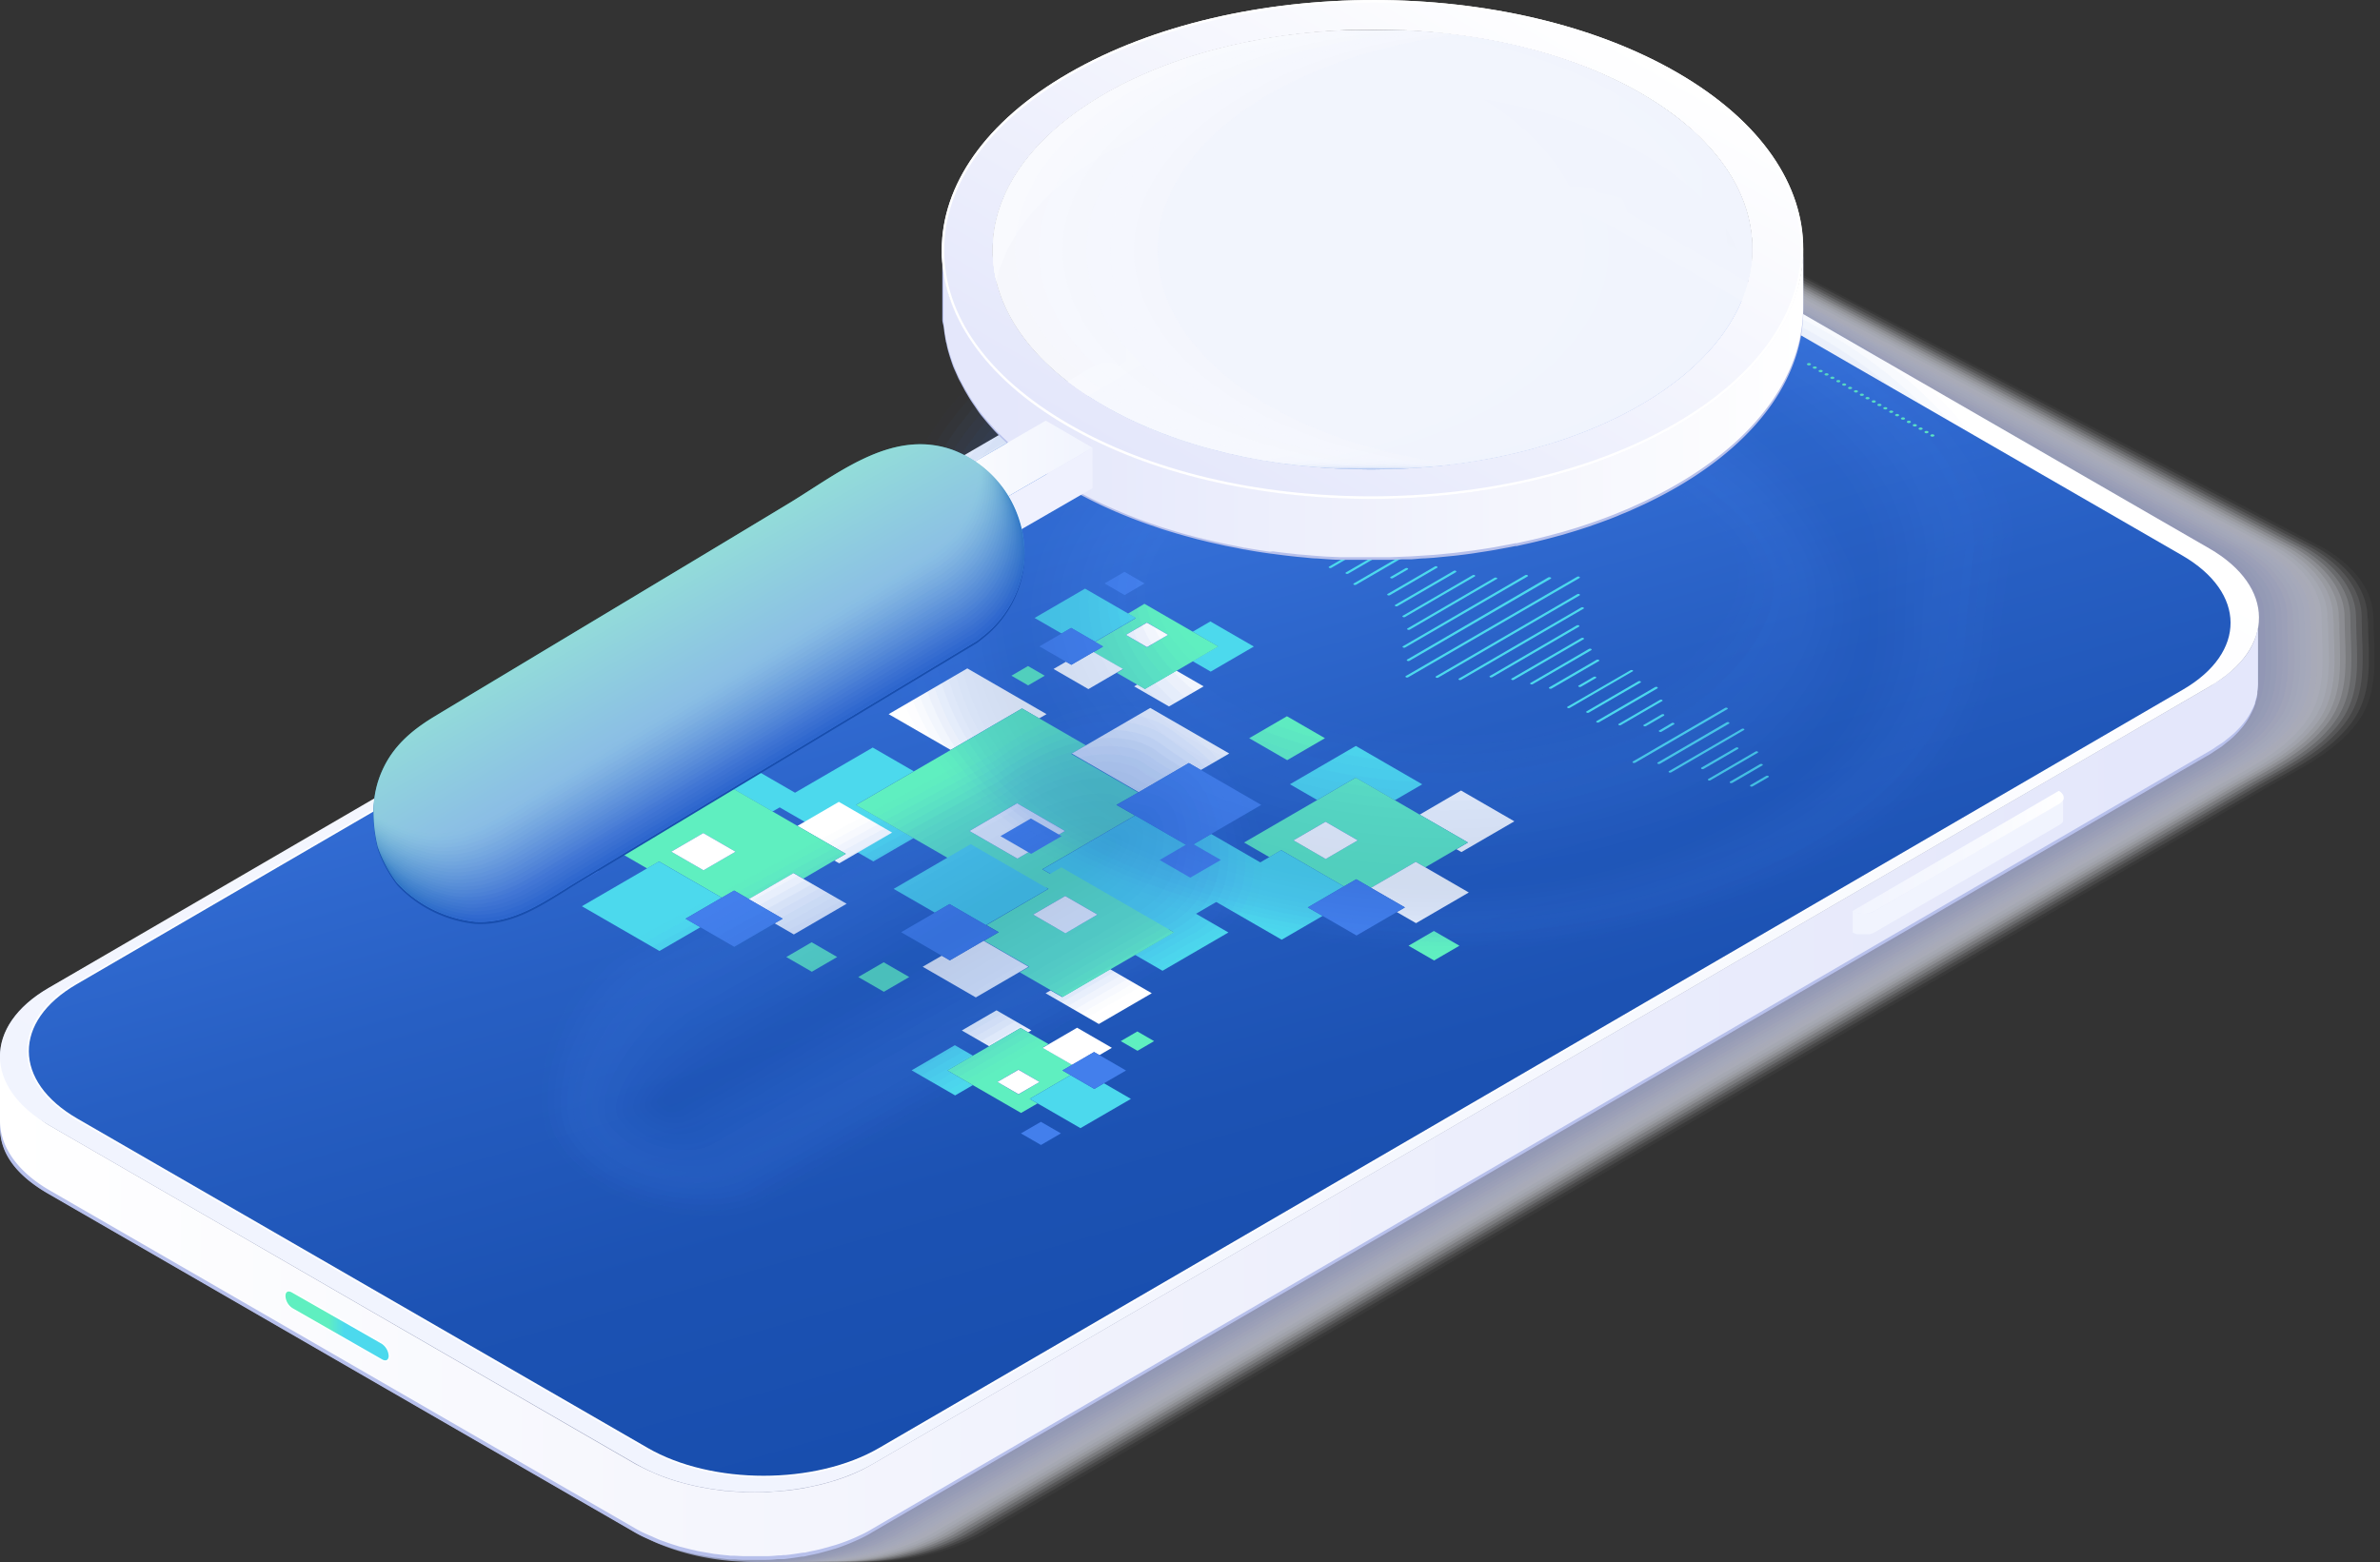 <svg xmlns="http://www.w3.org/2000/svg" xmlns:xlink="http://www.w3.org/1999/xlink" viewBox="0 0 383.9 252"><rect x="0" y="0" width="383.9" height="252" fill="#333333" stroke="none"/><defs><style>.cls-1{fill:none;}.cls-2{isolation:isolate;}.cls-3{opacity:0.7;}.cls-113,.cls-3,.cls-49,.cls-67{mix-blend-mode:multiply;}.cls-34,.cls-4,.cls-95{fill:#fff;}.cls-4,.cls-50{opacity:0;}.cls-5{fill:#fcfcfe;}.cls-5,.cls-68{opacity:0.05;}.cls-6{fill:#f8f9fd;}.cls-6,.cls-69{opacity:0.1;}.cls-7{fill:#f5f6fc;}.cls-7,.cls-70{opacity:0.14;}.cls-8{fill:#f1f3fb;}.cls-71,.cls-8{opacity:0.19;}.cls-9{fill:#eef0fa;}.cls-72,.cls-9{opacity:0.24;}.cls-10{fill:#eaedf9;}.cls-10,.cls-73{opacity:0.29;}.cls-11{fill:#e7eaf8;}.cls-11,.cls-74{opacity:0.33;}.cls-12{fill:#e4e7f7;}.cls-12,.cls-75{opacity:0.38;}.cls-13{fill:#e0e4f6;}.cls-13,.cls-76{opacity:0.43;}.cls-14{fill:#dde1f5;}.cls-14,.cls-77{opacity:0.48;}.cls-15{fill:#d9def5;}.cls-15,.cls-78{opacity:0.52;}.cls-16{fill:#d6dbf4;}.cls-16,.cls-79{opacity:0.57;}.cls-17{fill:#d2d8f3;}.cls-17,.cls-80{opacity:0.62;}.cls-18{fill:#cfd5f2;}.cls-18,.cls-81{opacity:0.67;}.cls-19{fill:#ccd2f1;}.cls-19,.cls-82{opacity:0.71;}.cls-20{fill:#c8cff0;}.cls-20,.cls-83{opacity:0.76;}.cls-21{fill:#c5ccef;}.cls-21,.cls-84{opacity:0.81;}.cls-22{fill:#c1c9ee;}.cls-22,.cls-85{opacity:0.86;}.cls-23{fill:#bec6ed;}.cls-23,.cls-86{opacity:0.9;}.cls-24{fill:#bac3ec;}.cls-24,.cls-87{opacity:0.95;}.cls-25{fill:#b7c0eb;}.cls-26{fill:url(#linear-gradient);}.cls-27{clip-path:url(#clip-path);}.cls-28{fill:#e4e7fb;}.cls-29{fill:url(#linear-gradient-2);}.cls-30{clip-path:url(#clip-path-2);}.cls-31{fill:url(#linear-gradient-3);}.cls-32{fill:url(#linear-gradient-4);}.cls-33{stroke:#fff;stroke-miterlimit:10;stroke-width:0.25px;fill:url(#linear-gradient-5);}.cls-35{fill:url(#linear-gradient-6);}.cls-111,.cls-36{fill:#f1f4fe;}.cls-37{fill:url(#linear-gradient-7);}.cls-38{fill:#5fefc0;}.cls-39{clip-path:url(#clip-path-3);}.cls-40{fill:#4cd9ed;}.cls-41{mix-blend-mode:overlay;}.cls-42{clip-path:url(#clip-path-4);}.cls-43,.cls-50{fill:#437fec;}.cls-44{clip-path:url(#clip-path-5);}.cls-45{clip-path:url(#clip-path-6);}.cls-46{clip-path:url(#clip-path-7);}.cls-47{clip-path:url(#clip-path-8);}.cls-48{clip-path:url(#clip-path-9);}.cls-49{opacity:0.2;}.cls-51{fill:#407ce8;opacity:0.06;}.cls-52{fill:#3e79e4;opacity:0.13;}.cls-53,.cls-71{fill:#3b76e0;}.cls-53{opacity:0.19;}.cls-54{fill:#3873dd;opacity:0.25;}.cls-55{fill:#3670d9;}.cls-55,.cls-96{opacity:0.31;}.cls-56{fill:#336dd5;}.cls-101,.cls-56{opacity:0.38;}.cls-57{fill:#306ad1;}.cls-106,.cls-57{opacity:0.44;}.cls-58{fill:#2e67cd;}.cls-111,.cls-113,.cls-126,.cls-58{opacity:0.5;}.cls-59{fill:#2b63c9;opacity:0.56;}.cls-60{fill:#2860c5;opacity:0.63;}.cls-61{fill:#255dc1;opacity:0.69;}.cls-62{fill:#235abe;opacity:0.75;}.cls-63,.cls-84{fill:#2057ba;}.cls-63{opacity:0.81;}.cls-64{fill:#1d54b6;opacity:0.88;}.cls-65{fill:#1b51b2;opacity:0.94;}.cls-66{fill:#184eae;}.cls-67,.cls-95{opacity:0.3;}.cls-68{fill:#417de9;}.cls-69{fill:#3f7ae6;}.cls-70{fill:#3d78e3;}.cls-72{fill:#3973dd;}.cls-73{fill:#3771da;}.cls-74{fill:#356fd7;}.cls-75{fill:#336cd4;}.cls-76{fill:#316ad1;}.cls-77{fill:#2f68ce;}.cls-78{fill:#2c65cc;}.cls-79{fill:#2a63c9;}.cls-80{fill:#2861c6;}.cls-81{fill:#265ec3;}.cls-82{fill:#245cc0;}.cls-83{fill:#225abd;}.cls-85{fill:#1e55b7;}.cls-86{fill:#1c53b4;}.cls-87{fill:#1a50b1;}.cls-88{fill:url(#linear-gradient-8);}.cls-89{fill:url(#linear-gradient-9);}.cls-90{fill:url(#linear-gradient-10);}.cls-91{fill:url(#linear-gradient-11);}.cls-92{fill:#eff1fe;}.cls-93{fill:url(#linear-gradient-12);}.cls-94{clip-path:url(#clip-path-10);}.cls-96{fill:#fefeff;}.cls-97{fill:#fdfeff;opacity:0.33;}.cls-98{fill:#fcfdff;opacity:0.34;}.cls-100,.cls-99{fill:#fbfcff;}.cls-99{opacity:0.35;}.cls-100{opacity:0.36;}.cls-101{fill:#fafbff;}.cls-102{fill:#f9faff;opacity:0.39;}.cls-103{fill:#f8f9fe;opacity:0.4;}.cls-104{fill:#f7f9fe;opacity:0.41;}.cls-105{fill:#f6f8fe;opacity:0.42;}.cls-106{fill:#f5f7fe;}.cls-107{fill:#f4f7fe;opacity:0.45;}.cls-108{fill:#f4f6fe;opacity:0.46;}.cls-109{fill:#f3f5fe;opacity:0.48;}.cls-110{fill:#f2f5fe;opacity:0.49;}.cls-112{clip-path:url(#clip-path-11);}.cls-114{fill:#2155b1;opacity:0.96;}.cls-115{fill:#2a5cb4;opacity:0.92;}.cls-116{fill:#3362b7;opacity:0.88;}.cls-117{fill:#3c69ba;opacity:0.85;}.cls-118{fill:#4470be;opacity:0.81;}.cls-119{fill:#4d77c1;opacity:0.77;}.cls-120{fill:#567ec4;opacity:0.73;}.cls-121{fill:#5f84c7;opacity:0.69;}.cls-122{fill:#688bca;opacity:0.65;}.cls-123{fill:#7192cd;opacity:0.62;}.cls-124{fill:#7a99d0;opacity:0.58;}.cls-125{fill:#83a0d3;opacity:0.54;}.cls-126{fill:#8ba6d6;}.cls-127{fill:#94adda;opacity:0.46;}.cls-128{fill:#9db4dd;opacity:0.42;}.cls-129{fill:#a6bbe0;opacity:0.38;}.cls-130{fill:#afc2e3;opacity:0.35;}.cls-131{fill:#b8c9e6;opacity:0.31;}.cls-132{fill:#c1cfe9;opacity:0.27;}.cls-133{fill:#cad6ec;opacity:0.23;}.cls-134{fill:#d3ddef;opacity:0.19;}.cls-135{fill:#dbe4f3;opacity:0.15;}.cls-136{fill:#e4ebf6;opacity:0.12;}.cls-137{fill:#edf1f9;opacity:0.08;}.cls-138{fill:#f6f8fc;opacity:0.04;}</style><linearGradient id="linear-gradient" x1="364.38" y1="175.42" x2="0" y2="175.42" gradientUnits="userSpaceOnUse"><stop offset="0" stop-color="#e4e7fb"/><stop offset="0.01" stop-color="#e4e7fb"/><stop offset="0.05" stop-color="#e4e7fb"/><stop offset="0.68" stop-color="#f5f6fd"/><stop offset="1" stop-color="#fff"/></linearGradient><clipPath id="clip-path"><path id="SVGID" class="cls-1" d="M181.56,67.16l0-10.45a1.28,1.28,0,0,0,.74,1l.11,0,0,10.45-.11,0A1.27,1.27,0,0,1,181.56,67.16Z"/></clipPath><linearGradient id="linear-gradient-2" x1="191.44" y1="53.6" x2="189.99" y2="50.48" gradientUnits="userSpaceOnUse"><stop offset="0" stop-color="#f1f4fe"/><stop offset="0.58" stop-color="#f7f9fe"/><stop offset="1" stop-color="#fff"/></linearGradient><clipPath id="clip-path-2"><path id="SVGID-2" data-name="SVGID" class="cls-1" d="M162,78.51l0-10.45a1.26,1.26,0,0,0,.74,1l.11.06,0,10.45-.11-.06A1.26,1.26,0,0,1,162,78.51Z"/></clipPath><linearGradient id="linear-gradient-3" x1="171.9" y1="64.96" x2="170.45" y2="61.84" xlink:href="#linear-gradient-2"/><linearGradient id="linear-gradient-4" x1="118.5" y1="245.36" x2="245.9" y2="24.7" xlink:href="#linear-gradient-2"/><linearGradient id="linear-gradient-5" x1="45.92" y1="213.91" x2="62.82" y2="213.91" gradientUnits="userSpaceOnUse"><stop offset="0.42" stop-color="#5fefc0"/><stop offset="0.42" stop-color="#5feec1"/><stop offset="0.57" stop-color="#4cd9ed"/></linearGradient><linearGradient id="linear-gradient-6" x1="158.92" y1="53.82" x2="205.49" y2="216.23" gradientUnits="userSpaceOnUse"><stop offset="0" stop-color="#437fec"/><stop offset="0.16" stop-color="#3873dc"/><stop offset="0.48" stop-color="#275fc3"/><stop offset="0.77" stop-color="#1c52b3"/><stop offset="1" stop-color="#184eae"/></linearGradient><linearGradient id="linear-gradient-7" x1="298.76" y1="137.52" x2="332.9" y2="137.52" xlink:href="#linear-gradient-2"/><clipPath id="clip-path-3"><polygon id="SVGID-3" data-name="SVGID" class="cls-1" points="44.19 158.26 236.66 46.41 331.11 100.94 138.64 212.79 44.19 158.26"/></clipPath><clipPath id="clip-path-4"><polygon id="SVGID-4" data-name="SVGID" class="cls-1" points="121.59 127.84 175.06 96.77 227.73 127.18 174.26 158.25 121.59 127.84"/></clipPath><clipPath id="clip-path-5"><polygon id="SVGID-5" data-name="SVGID" class="cls-1" points="145.56 171.81 169.12 158.12 192.33 171.52 168.77 185.21 145.56 171.81"/></clipPath><clipPath id="clip-path-6"><polygon id="SVGID-6" data-name="SVGID" class="cls-1" points="156.97 105.45 180.53 91.76 203.73 105.16 180.17 118.85 156.97 105.45"/></clipPath><clipPath id="clip-path-7"><polygon id="SVGID-7" data-name="SVGID" class="cls-1" points="129.03 152.19 164.99 131.28 200.41 151.74 164.45 172.63 129.03 152.19"/></clipPath><clipPath id="clip-path-8"><polygon id="SVGID-8" data-name="SVGID" class="cls-1" points="185.76 139.49 220.95 119.03 257.15 139.94 221.96 160.39 185.76 139.49"/></clipPath><clipPath id="clip-path-9"><polygon id="SVGID-9" data-name="SVGID" class="cls-1" points="85.39 141.31 120.59 120.86 156.79 141.76 121.59 162.21 85.39 141.31"/></clipPath><linearGradient id="linear-gradient-8" x1="1695.8" y1="27.42" x2="1818.34" y2="27.42" gradientTransform="matrix(-1, 0, 0, 1, 1978.47, 0)" gradientUnits="userSpaceOnUse"><stop offset="0" stop-color="#e4e7fb"/><stop offset="0.66" stop-color="#f5f6fd"/><stop offset="1" stop-color="#fff"/></linearGradient><linearGradient id="linear-gradient-9" x1="1826.56" y1="65.09" x2="1687.58" y2="65.09" gradientTransform="matrix(-1, 0, 0, 1, 1978.47, 0)" gradientUnits="userSpaceOnUse"><stop offset="0.07" stop-color="#e4e7fb"/><stop offset="0.69" stop-color="#f5f6fd"/><stop offset="1" stop-color="#fff"/></linearGradient><linearGradient id="linear-gradient-10" x1="1732.44" y1="-2.44" x2="1781.72" y2="82.93" gradientTransform="matrix(-1, 0, 0, 1, 1978.47, 0)" gradientUnits="userSpaceOnUse"><stop offset="0" stop-color="#fff"/><stop offset="1" stop-color="#e4e7fb"/></linearGradient><linearGradient id="linear-gradient-11" x1="1802.26" y1="75.33" x2="1828.07" y2="75.33" gradientTransform="matrix(-1, 0, 0, 1, 1978.47, 0)" xlink:href="#linear-gradient-2"/><linearGradient id="linear-gradient-12" x1="1817.85" y1="45.74" x2="1800.41" y2="77.55" gradientTransform="matrix(-1, 0.02, 0.02, 1, 1920.02, 8.37)" gradientUnits="userSpaceOnUse"><stop offset="0" stop-color="#5fefc0"/><stop offset="0.81" stop-color="#4895e3"/><stop offset="1" stop-color="#437fec"/></linearGradient><clipPath id="clip-path-10"><path id="SVGID-10" data-name="SVGID" class="cls-1" d="M264.56,65.34c24-13.86,24.13-36.33.28-50.18s-62.63-13.86-86.63,0-24.13,36.32-.28,50.18,62.63,13.85,86.63,0"/></clipPath><clipPath id="clip-path-11"><path id="SVGID-11" data-name="SVGID" class="cls-1" d="M60.94,136.65a20.83,20.83,0,0,0,3.14,5.82,20.15,20.15,0,0,0,12.6,6.24c6.22.3,10.95-3.17,16-6.24l65-39.14.87-.69a17.54,17.54,0,0,0,6.67-12.12,17.89,17.89,0,0,0-11.51-17.93c-9.73-3.5-18.42,3.72-26.3,8.51C114.85,88.71,76.23,111.85,70,115.63c-3.49,2.12-6.45,4.61-8.22,8.39a15.83,15.83,0,0,0-1.51,6.08A23.43,23.43,0,0,0,60.94,136.65Z"/></clipPath></defs><title>7</title><g class="cls-2"><g id="Layer_2" data-name="Layer 2"><g id="Design"><g class="cls-3"><path class="cls-4" d="M383.69,100.43c.37-4.3-2.26-8.67-7.94-12L272.34,34.29c-10.63-6.13-27.81-6.13-38.36,0L27.29,159.36c-5.25,3-7.87,7-7.88,11l0,10.45a1.64,1.64,0,0,0,0,.22v.86c0,4.05,2.48,7.62,7.83,10.7l94.48,54.55c10.72,6.19,25.45,6.33,36.53,1,.63-.3,1.25-.61,1.84-1l42.28-24.57c28.66-16.65,67.24-39.21,95.9-55.86L366.8,126.9c5-2.88,10.75-5.56,14.28-10.28,3.79-5.07,2.66-11,2.68-17C383.75,99.92,383.71,100.17,383.69,100.43Z"/><path class="cls-5" d="M382.77,100.43c.37-4.3-2.26-8.67-7.94-12L271.8,34.4c-10.63-6.14-27.81-6.14-38.37,0l-207.06,125c-5.25,3-7.87,7-7.88,11l0,10.45c0,.07,0,.15,0,.22v.86c0,4.05,2.48,7.62,7.83,10.7l94.48,54.55c10.71,6.19,25.45,6.33,36.53,1,.63-.3,1.24-.61,1.83-1l42.28-24.57c28.67-16.65,67.25-39.21,95.91-55.86l68.54-39.84c5-2.88,10.76-5.56,14.28-10.28,3.8-5.07,2.67-11,2.68-17C382.83,99.92,382.79,100.17,382.77,100.43Z"/><path class="cls-6" d="M381.84,100.43c.38-4.3-2.25-8.67-7.94-12l-102.65-54c-10.62-6.13-27.8-6.13-38.36,0L25.44,159.36c-5.25,3-7.87,7-7.88,11l0,10.45c0,.07,0,.15,0,.22v.86c0,4.05,2.48,7.62,7.82,10.7l94.49,54.55c10.71,6.19,25.44,6.33,36.53,1,.63-.3,1.24-.61,1.83-1L200.5,222.6c28.66-16.65,67.25-39.21,95.91-55.86L365,126.9c5-2.88,10.75-5.56,14.28-10.28,3.79-5.07,2.66-11,2.68-17A6.68,6.68,0,0,1,381.84,100.43Z"/><path class="cls-7" d="M380.92,100.43c.37-4.3-2.25-8.67-7.94-12L270.71,34.6c-10.63-6.13-27.8-6.13-38.36,0L24.52,159.36c-5.25,3-7.87,7-7.88,11l0,10.45c0,.07,0,.15,0,.22v.86c0,4.05,2.47,7.62,7.82,10.7l94.49,54.55c10.71,6.19,25.44,6.33,36.53,1,.62-.3,1.24-.61,1.83-1l42.28-24.57c28.66-16.65,67.24-39.21,95.91-55.86L364,126.9c5-2.88,10.75-5.56,14.28-10.28,3.79-5.07,2.66-11,2.68-17A6.68,6.68,0,0,1,380.92,100.43Z"/><path class="cls-8" d="M380,100.43c.37-4.3-2.26-8.67-7.94-12L270.17,34.71c-10.63-6.14-27.81-6.14-38.36,0L23.6,159.36c-5.25,3-7.87,7-7.88,11l0,10.45a1.64,1.64,0,0,0,0,.22v.86c0,4.05,2.48,7.62,7.83,10.7L118,247.17c10.72,6.19,25.45,6.33,36.53,1,.63-.3,1.25-.61,1.83-1l42.29-24.57c28.66-16.65,67.24-39.21,95.9-55.86L363.1,126.9c5-2.88,10.76-5.56,14.29-10.28,3.79-5.07,2.66-11,2.67-17C380.06,99.92,380,100.17,380,100.43Z"/><path class="cls-9" d="M379.08,100.43c.37-4.3-2.26-8.67-7.95-12L269.63,34.81c-10.63-6.13-27.81-6.13-38.37,0L22.68,159.36c-5.26,3-7.88,7-7.89,11l0,10.45a1.62,1.62,0,0,0,0,.22v.86c0,4.05,2.48,7.62,7.83,10.7l94.48,54.55c10.71,6.19,25.44,6.33,36.53,1,.63-.3,1.24-.61,1.83-1l42.28-24.57C226.4,206,265,183.39,293.64,166.74l68.54-39.84c5-2.88,10.76-5.56,14.28-10.28,3.79-5.07,2.66-11,2.68-17C379.14,99.92,379.1,100.17,379.08,100.43Z"/><path class="cls-10" d="M378.15,100.43c.38-4.3-2.25-8.67-7.94-12L269.08,34.92c-10.62-6.14-27.8-6.14-38.36,0l-209,124.44c-5.25,3-7.87,7-7.88,11l0,10.45c0,.07,0,.15,0,.22v.86c0,4.05,2.48,7.62,7.82,10.7l94.49,54.55c10.71,6.19,25.44,6.33,36.53,1,.62-.3,1.24-.61,1.83-1l42.28-24.57c28.66-16.65,67.24-39.21,95.91-55.86l68.54-39.84c5-2.88,10.75-5.56,14.28-10.28,3.79-5.07,2.66-11,2.68-17A6.68,6.68,0,0,1,378.15,100.43Z"/><path class="cls-11" d="M377.23,100.43c.37-4.3-2.26-8.67-7.94-12L268.54,35c-10.63-6.14-27.8-6.14-38.36,0L20.83,159.36c-5.25,3-7.87,7-7.88,11l0,10.45c0,.07,0,.15,0,.22v.86c0,4.05,2.48,7.62,7.83,10.7l94.48,54.55c10.72,6.19,25.45,6.33,36.54,1,.62-.3,1.24-.61,1.83-1l42.28-24.57c28.66-16.65,67.24-39.21,95.9-55.86l68.55-39.84c5-2.88,10.75-5.56,14.28-10.28,3.79-5.07,2.66-11,2.68-17C377.29,99.92,377.26,100.17,377.23,100.43Z"/><path class="cls-12" d="M376.31,100.43c.37-4.3-2.26-8.67-7.94-12L268,35.12c-10.63-6.13-27.81-6.13-38.36,0L19.91,159.36c-5.25,3-7.87,7-7.88,11l0,10.45c0,.07,0,.15,0,.22v.86c0,4.05,2.48,7.62,7.83,10.7l94.48,54.55c10.71,6.19,25.45,6.33,36.53,1,.63-.3,1.24-.61,1.83-1L195,222.6c28.67-16.65,67.25-39.21,95.91-55.86l68.54-39.84c5-2.88,10.76-5.56,14.28-10.28,3.8-5.07,2.67-11,2.68-17C376.37,99.92,376.33,100.17,376.31,100.43Z"/><path class="cls-13" d="M375.39,100.43c.37-4.3-2.26-8.67-7.95-12l-100-53.25c-10.63-6.14-27.81-6.14-38.37,0L19,159.36c-5.25,3-7.87,7-7.88,11l0,10.45c0,.07,0,.15,0,.22v.86c0,4.05,2.48,7.62,7.83,10.7l94.48,54.55c10.71,6.19,25.44,6.33,36.53,1,.63-.3,1.24-.61,1.83-1L194,222.6C222.7,206,261.29,183.39,290,166.74l68.54-39.84c5-2.88,10.76-5.56,14.28-10.28,3.79-5.07,2.66-11,2.68-17C375.45,99.92,375.41,100.17,375.39,100.43Z"/><path class="cls-14" d="M374.46,100.43c.37-4.3-2.25-8.67-7.94-12L266.91,35.33c-10.62-6.13-27.8-6.13-38.36,0l-210.49,124c-5.25,3-7.87,7-7.88,11l0,10.45c0,.07,0,.15,0,.22v.86c0,4.05,2.48,7.62,7.82,10.7l94.49,54.55c10.71,6.19,25.44,6.33,36.53,1,.62-.3,1.24-.61,1.83-1l42.28-24.57C221.78,206,260.36,183.39,289,166.74l68.54-39.84c5-2.88,10.75-5.56,14.28-10.28,3.79-5.07,2.66-11,2.68-17A6.68,6.68,0,0,1,374.46,100.43Z"/><path class="cls-15" d="M373.54,100.43c.37-4.3-2.26-8.67-7.94-12l-99.23-53c-10.63-6.14-27.8-6.14-38.36,0L17.14,159.36c-5.25,3-7.87,7-7.88,11l0,10.45a1.64,1.64,0,0,0,0,.22v.86c0,4.05,2.48,7.62,7.83,10.7l94.48,54.55c10.72,6.19,25.45,6.33,36.53,1,.63-.3,1.25-.61,1.83-1L192.2,222.6c28.66-16.65,67.24-39.21,95.9-55.86l68.54-39.84c5-2.88,10.76-5.56,14.29-10.28,3.79-5.07,2.66-11,2.67-17C373.6,99.92,373.56,100.17,373.54,100.43Z"/><path class="cls-16" d="M372.62,100.43c.37-4.3-2.26-8.67-7.94-12L265.83,35.54c-10.63-6.14-27.81-6.14-38.36,0L16.22,159.36c-5.25,3-7.88,7-7.89,11l0,10.45c0,.07,0,.15,0,.22v.86c0,4.05,2.48,7.62,7.83,10.7l94.48,54.55c10.71,6.19,25.44,6.33,36.53,1,.63-.3,1.24-.61,1.83-1l42.28-24.57c28.67-16.65,67.25-39.21,95.91-55.86l68.54-39.84c5-2.88,10.76-5.56,14.28-10.28,3.79-5.07,2.66-11,2.68-17C372.68,99.92,372.64,100.17,372.62,100.43Z"/><path class="cls-17" d="M371.69,100.43c.38-4.3-2.25-8.67-7.94-12L265.28,35.64c-10.62-6.13-27.8-6.13-38.36,0L15.29,159.36c-5.25,3-7.87,7-7.88,11l0,10.45c0,.07,0,.15,0,.22v.86c0,4.05,2.48,7.62,7.82,10.7l94.49,54.55c10.71,6.19,25.44,6.33,36.53,1,.63-.3,1.24-.61,1.83-1l42.28-24.57C219,206,257.59,183.39,286.26,166.74L354.8,126.9c5-2.88,10.75-5.56,14.28-10.28,3.79-5.07,2.66-11,2.68-17A6.68,6.68,0,0,1,371.69,100.43Z"/><path class="cls-18" d="M370.77,100.43c.37-4.3-2.26-8.67-7.94-12L264.74,35.75c-10.62-6.14-27.8-6.14-38.36,0l-212,123.61c-5.25,3-7.87,7-7.88,11l0,10.45c0,.07,0,.15,0,.22v.86c0,4.05,2.48,7.62,7.83,10.7l94.48,54.55c10.72,6.19,25.45,6.33,36.54,1,.62-.3,1.24-.61,1.83-1l42.28-24.57c28.66-16.65,67.24-39.21,95.9-55.86l68.55-39.84c5-2.88,10.75-5.56,14.28-10.28,3.79-5.07,2.66-11,2.68-17A6.68,6.68,0,0,1,370.77,100.43Z"/><path class="cls-19" d="M369.85,100.43c.37-4.3-2.26-8.67-7.94-12L264.2,35.85c-10.63-6.13-27.8-6.13-38.36,0L13.45,159.36c-5.25,3-7.87,7-7.88,11l0,10.45c0,.07,0,.15,0,.22v.86c0,4.05,2.48,7.62,7.83,10.7l94.48,54.55c10.71,6.19,25.45,6.33,36.53,1,.63-.3,1.25-.61,1.83-1L188.5,222.6c28.67-16.65,67.25-39.21,95.91-55.86L353,126.9c5-2.88,10.76-5.56,14.28-10.28,3.8-5.07,2.67-11,2.68-17C369.91,99.92,369.87,100.17,369.85,100.43Z"/><path class="cls-20" d="M368.93,100.43c.37-4.3-2.26-8.67-7.95-12L263.66,36c-10.63-6.13-27.81-6.13-38.36,0L12.52,159.36c-5.25,3-7.87,7-7.88,11l0,10.45c0,.07,0,.15,0,.22v.86c0,4.05,2.48,7.62,7.83,10.7l94.48,54.55c10.71,6.19,25.44,6.33,36.53,1,.63-.3,1.24-.61,1.83-1l42.28-24.57c28.66-16.65,67.25-39.21,95.91-55.86L352,126.9c5-2.88,10.76-5.56,14.28-10.28,3.79-5.07,2.66-11,2.68-17C369,99.92,369,100.17,368.93,100.43Z"/><path class="cls-21" d="M368,100.43c.37-4.3-2.25-8.67-7.94-12L263.11,36.06c-10.62-6.14-27.8-6.14-38.36,0L11.6,159.36c-5.25,3-7.87,7-7.88,11l0,10.45c0,.07,0,.15,0,.22v.86c0,4.05,2.48,7.62,7.82,10.7L106,247.17c10.71,6.19,25.44,6.33,36.53,1,.62-.3,1.24-.61,1.83-1l42.28-24.57c28.66-16.65,67.24-39.21,95.91-55.86l68.54-39.84c5-2.88,10.75-5.56,14.28-10.28,3.79-5.07,2.66-11,2.68-17A6.68,6.68,0,0,1,368,100.43Z"/><path class="cls-22" d="M367.08,100.43c.37-4.3-2.26-8.67-7.94-12L262.57,36.16C252,30,234.77,30,224.21,36.16L10.68,159.36c-5.25,3-7.87,7-7.88,11l0,10.45a1.64,1.64,0,0,0,0,.22v.86c0,4.05,2.48,7.62,7.83,10.7l94.48,54.55c10.72,6.19,25.45,6.33,36.53,1,.63-.3,1.25-.61,1.83-1l42.29-24.57C214.4,206,253,183.39,281.64,166.74l68.54-39.84c5-2.88,10.76-5.56,14.29-10.28,3.79-5.07,2.66-11,2.67-17C367.14,99.92,367.1,100.17,367.08,100.43Z"/><path class="cls-23" d="M366.16,100.43c.37-4.3-2.26-8.67-7.94-12L262,36.27c-10.63-6.14-27.8-6.14-38.36,0L9.76,159.36c-5.25,3-7.87,7-7.88,11l0,10.45c0,.07,0,.15,0,.22v.86c0,4.05,2.48,7.62,7.83,10.7l94.48,54.55c10.71,6.19,25.44,6.33,36.53,1,.63-.3,1.24-.61,1.83-1l42.28-24.57c28.67-16.65,67.25-39.21,95.91-55.86l68.54-39.84c5-2.88,10.76-5.56,14.28-10.28,3.79-5.07,2.67-11,2.68-17C366.22,99.92,366.18,100.17,366.16,100.43Z"/><path class="cls-24" d="M365.23,100.43c.38-4.3-2.25-8.67-7.94-12l-95.8-52.11c-10.63-6.14-27.81-6.13-38.36,0l-214.3,123c-5.25,3-7.87,7-7.88,11l0,10.45c0,.07,0,.15,0,.22v.86c0,4.05,2.48,7.62,7.82,10.7l94.49,54.55c10.71,6.19,25.44,6.33,36.53,1,.63-.3,1.24-.61,1.83-1l42.28-24.57c28.66-16.65,67.24-39.21,95.91-55.86l68.54-39.84c5-2.88,10.75-5.56,14.28-10.28,3.79-5.07,2.66-11,2.68-17A6.68,6.68,0,0,1,365.23,100.43Z"/><path class="cls-25" d="M364.31,100.43c.37-4.3-2.26-8.67-7.94-12l-95.43-52c-10.62-6.13-27.8-6.13-38.36,0L7.91,159.36c-5.25,3-7.87,7-7.88,11l0,10.45c0,.07,0,.15,0,.22v.86c0,4.05,2.48,7.62,7.83,10.7l94.48,54.55c10.72,6.19,25.45,6.33,36.54,1,.62-.3,1.24-.61,1.83-1L183,222.6c28.66-16.65,67.24-39.21,95.9-55.86l68.55-39.84c5-2.88,10.75-5.56,14.28-10.28,3.79-5.07,2.66-11,2.68-17A6.68,6.68,0,0,1,364.31,100.43Z"/></g><path class="cls-25" d="M364.09,101.64l0,.2a7,7,0,0,1-.19.76,8.19,8.19,0,0,1-.23.81,11.12,11.12,0,0,1-.5,1.19l-.11.21a11,11,0,0,1-.76,1.25c0,.07-.09.13-.13.19-.27.37-.57.74-.89,1.11l-.18.21c-.35.38-.74.75-1.14,1.12s-.55.46-.84.69l-.75.6c-.31.22-.65.43-1,.65s-.66.45-1,.66l-24.39,14.17-33.4,19.41h0L140.72,236.72c-.59.34-1.21.66-1.83,1l-.5.24c-.57.26-1.15.51-1.74.74l-.23.09c-.63.25-1.29.46-1.95.67-.45.15-.92.27-1.39.4l-1.07.29c-.49.12-1,.22-1.49.32s-.73.16-1.1.22l-.46.07c-.62.1-1.25.19-1.88.27l-.55.06-1.09.1-1.83.12-1.18,0h-1.49l-1.24,0-1.38-.07-1.25-.11q-.67-.06-1.35-.15l-1.22-.17c-.48-.07-1-.16-1.43-.25s-.76-.14-1.13-.23c-.57-.12-1.13-.26-1.68-.41-.36-.09-.73-.18-1.08-.29l-.57-.18c-.56-.17-1.11-.36-1.65-.56l-.47-.17c-.5-.19-1-.4-1.45-.61l-.7-.31c-.68-.32-1.35-.67-2-1L7.87,182.17C2.52,179.09,0,171.47,0,171.47l0,10.45c0,4.05,2.48,7.62,7.83,10.7l94.48,54.55c.64.37,1.31.72,2,1l.7.31c.41.18.81.36,1.23.53l.22.08.47.17q.81.3,1.65.57l.57.17.38.12c.23.07.47.11.7.17q.83.22,1.68.42l.45.11.68.11c.47.09.95.18,1.43.25.2,0,.38.08.58.1l.64.07,1.35.16.65.07.6,0c.46,0,.92.06,1.38.07l.69,0c.18,0,.37,0,.55,0h2.23l.44,0q.92,0,1.83-.12l.74,0,.35,0,.55-.07c.63-.08,1.26-.16,1.88-.27l.46-.07.22,0,.87-.19c.51-.1,1-.2,1.5-.32l1.07-.29c.47-.13.93-.25,1.39-.4l.3-.08c.56-.18,1.11-.38,1.65-.59a2.18,2.18,0,0,0,.23-.09c.59-.23,1.17-.48,1.74-.74l.5-.23c.62-.31,1.24-.62,1.83-1l157.82-91.84h0l33.4-19.4,24.39-14.18.33-.19c.25-.15.46-.32.7-.47s.67-.43,1-.65l.75-.6c.29-.23.58-.45.84-.69l.17-.14c.34-.32.67-.65,1-1l.18-.21c.18-.2.36-.41.53-.62s.24-.33.36-.49l.13-.18c.22-.32.42-.63.6-1,.06-.1.11-.21.16-.31l.11-.21a10.2,10.2,0,0,0,.45-1s0-.11.05-.17a8.19,8.19,0,0,0,.23-.81c.05-.18.12-.36.16-.55l0-.21a1.48,1.48,0,0,0,0-.19,9.16,9.16,0,0,0,.12-1.15v-.24l0-10.45A8,8,0,0,1,364.09,101.64Z"/><path class="cls-26" d="M364.26,101.05l0,.2c-.05.25-.13.5-.19.76a8.28,8.28,0,0,1-.24.81,9.39,9.39,0,0,1-.5,1.19l-.1.2a13.59,13.59,0,0,1-.76,1.26l-.13.18a11.51,11.51,0,0,1-.9,1.11,1.81,1.81,0,0,1-.18.21,13.54,13.54,0,0,1-1.14,1.13c-.26.23-.55.46-.83.68s-.49.41-.76.6-.64.44-1,.65-.67.45-1,.67L332.1,124.87l-33.39,19.41h0L140.88,236.13q-.88.51-1.83,1l-.5.23c-.56.27-1.14.51-1.73.75l-.24.09c-.63.24-1.28.46-1.94.67l-1.4.4c-.35.09-.7.2-1.07.28s-1,.22-1.49.32l-1.1.23-.46.07c-.62.1-1.25.19-1.88.26l-.55.07c-.36,0-.72.06-1.09.09-.61,0-1.22.1-1.83.12l-1.18,0h-1.48c-.42,0-.83,0-1.25,0l-1.37-.07-1.25-.11c-.46,0-.91-.09-1.36-.15l-1.21-.17-1.44-.25-1.13-.23c-.56-.12-1.12-.27-1.68-.41l-1.08-.29-.57-.18c-.56-.18-1.11-.36-1.65-.56l-.47-.18c-.49-.19-1-.4-1.44-.61-.24-.1-.47-.19-.7-.3-.69-.33-1.35-.67-2-1L8,181.58c-5.35-3.09-8-11.19-8-11.19l0,10.45c0,4,2.66,8.1,8,11.19l94.48,54.55c.64.37,1.3.71,2,1,.23.11.47.2.7.3.4.18.8.37,1.22.54l.22.08.47.17c.54.2,1.09.39,1.65.56l.57.18.38.12.7.17c.56.15,1.12.29,1.69.41l.44.11.68.12,1.44.25.57.1.64.07c.45.06.9.11,1.36.15.21,0,.43.06.64.07l.61,0,1.37.07.69,0h2.78c.15,0,.29,0,.44,0,.61,0,1.22-.07,1.83-.12.25,0,.5,0,.74-.05l.35,0,.55-.06c.63-.08,1.26-.17,1.88-.27l.46-.07.22,0c.3-.05.58-.13.88-.19.5-.1,1-.2,1.5-.32s.71-.19,1.06-.28l1.4-.4.3-.09c.56-.18,1.11-.37,1.65-.58l.23-.09c.59-.23,1.17-.48,1.73-.75l.5-.23q.94-.45,1.83-1l157.83-91.85h0l33.39-19.41,24.4-14.17.33-.2c.25-.15.46-.31.7-.47s.66-.42,1-.65.51-.39.76-.59.57-.46.83-.69l.17-.14c.35-.32.67-.65,1-1l.19-.21c.18-.21.36-.41.52-.62s.25-.33.37-.5l.13-.18A10.48,10.48,0,0,0,363,115l.17-.32c0-.07.07-.13.1-.2.17-.34.33-.68.46-1,0-.06,0-.12,0-.17.09-.27.16-.54.23-.81s.12-.37.15-.55a1.55,1.55,0,0,0,0-.21l0-.2a8.78,8.78,0,0,0,.11-1.15,1.93,1.93,0,0,0,0-.24l0-10.45A10.71,10.71,0,0,1,364.26,101.05Z"/><g class="cls-2"><g class="cls-27"><g class="cls-2"><path class="cls-28" d="M182.44,57.8l0,10.45-.11,0a1.27,1.27,0,0,1-.74-1l0-10.45a1.28,1.28,0,0,0,.74,1l.11,0"/></g></g></g><path class="cls-29" d="M199.93,47.52l.1.06L182.44,57.8l-.11,0a1.09,1.09,0,0,1,0-2.07l14-8.16A4,4,0,0,1,199.93,47.52Z"/><g class="cls-2"><g class="cls-30"><g class="cls-2"><path class="cls-28" d="M162.9,69.16l0,10.45-.11-.06a1.26,1.26,0,0,1-.74-1l0-10.45a1.26,1.26,0,0,0,.74,1l.11.06"/></g></g></g><path class="cls-31" d="M180.39,58.88l.1.06L162.9,69.16l-.11-.06a1.09,1.09,0,0,1,0-2.07l14-8.15A3.94,3.94,0,0,1,180.39,58.88Z"/><path class="cls-32" d="M356.37,88.48c10.63,6.13,10.68,16.08.13,22.22l-24.4,14.17-33.39,19.41L140.88,236.13c-10.56,6.13-27.73,6.13-38.36,0L8,181.58c-10.63-6.14-10.69-16.09-.13-22.22l155-90.2,17.59-10.22,1.95-1.14L200,47.58l23.5-13.65c10.55-6.14,27.73-6.14,38.36,0ZM141.82,233.58,352.1,111.25c10.28-6,10.23-15.67-.12-21.64L260,36.47c-10.35-6-27.08-6-37.37,0L12.31,158.8c-10.29,6-10.23,15.67.13,21.65l92,53.13c10.35,6,27.08,6,37.36,0"/><g class="cls-2"><path class="cls-33" d="M61.62,216.67l-14.5-8.28c-.67-.38-1.2-.08-1.2.69a2.62,2.62,0,0,0,1.19,2.06l14.5,8.29c.66.37,1.2.07,1.21-.69a2.65,2.65,0,0,0-1.2-2.07"/></g><path class="cls-34" d="M123.18,238.35c-7.11,0-13.81-1.6-18.86-4.52l-92-53.13c-5.12-3-7.94-6.9-7.95-11.12s2.77-8.09,7.82-11L222.44,36.22c5-2.91,11.69-4.52,18.8-4.52s13.81,1.61,18.86,4.52l92,53.13c5.12,3,7.94,6.9,7.95,11.12s-2.77,8.1-7.82,11L142,233.83C137,236.75,130.28,238.35,123.18,238.35Z"/><path class="cls-35" d="M352,89.61c10.35,6,10.4,15.66.12,21.64L141.82,233.58c-10.28,6-27,6-37.36,0l-92-53.13c-10.36-6-10.42-15.67-.13-21.65L222.58,36.47c10.29-6,27-6,37.37,0Z"/><path class="cls-36" d="M332.86,128.93s0,0,0,0a1,1,0,0,1-.12.23s0,0,0,0a1.37,1.37,0,0,1-.2.22l-.17.13-.16.1h0L302.33,147a3.09,3.09,0,0,1-.77.3l-.12,0a4.21,4.21,0,0,1-.87.09h0a3.91,3.91,0,0,1-.91-.1h0a3,3,0,0,1-.82-.31h0l0,3.46.36.17.31.1.15,0h0l.08,0,.25,0,.25,0h.51l.28,0,.32,0,.13,0,.12,0,.23-.06a2.4,2.4,0,0,0,.54-.24l29.85-17.35v0l0,0a.6.6,0,0,0,.13-.09l.17-.12,0,0,.15-.16,0,0s0,0,0,0l.05-.07a.84.84,0,0,0,.06-.14v-.05l0-.09c0-.05,0-.1,0-.15v0l0-3.45A.73.73,0,0,1,332.86,128.93Z"/><path class="cls-37" d="M332.1,127.58c1,.6,1.06,1.54.08,2.1L302.33,147a3.94,3.94,0,0,1-3.57,0Z"/><path class="cls-38" d="M302,64.91a.52.52,0,0,0,.47,0,.15.15,0,0,0,0-.28.53.53,0,0,0-.46,0c-.13.08-.13.2,0,.27"/><path class="cls-38" d="M293.45,60a.53.53,0,0,0,.46,0c.13-.08.13-.2,0-.27a.49.49,0,0,0-.47,0c-.13.07-.12.19,0,.27"/><path class="cls-38" d="M308.63,68.75a.53.53,0,0,0,.46,0,.14.14,0,0,0,0-.27.47.47,0,0,0-.46,0c-.14.07-.13.19,0,.27"/><path class="cls-38" d="M310.52,69.84a.47.47,0,0,0,.46,0c.13-.07.13-.19,0-.27a.53.53,0,0,0-.46,0c-.13.08-.12.2,0,.27"/><path class="cls-38" d="M294.4,60.53a.47.47,0,0,0,.46,0,.14.14,0,0,0,0-.26.47.47,0,0,0-.46,0c-.14.07-.13.19,0,.26"/><path class="cls-38" d="M291.56,58.89a.5.5,0,0,0,.46,0c.12-.07.12-.19,0-.26a.47.47,0,0,0-.46,0c-.13.07-.12.19,0,.26"/><path class="cls-38" d="M305.78,67.1a.47.47,0,0,0,.46,0c.12-.07.12-.19,0-.26a.47.47,0,0,0-.46,0c-.13.07-.12.19,0,.26"/><path class="cls-38" d="M300.09,63.82a.5.5,0,0,0,.46,0c.13-.07.13-.19,0-.27a.53.53,0,0,0-.46,0c-.13.08-.13.19,0,.27"/><path class="cls-38" d="M311.47,70.39a.5.5,0,0,0,.46,0c.12-.07.12-.19,0-.27a.53.53,0,0,0-.46,0c-.14.08-.13.2,0,.27"/><path class="cls-38" d="M299.14,63.27a.5.5,0,0,0,.46,0c.12-.07.12-.19,0-.27a.53.53,0,0,0-.46,0c-.14.08-.13.2,0,.27"/><path class="cls-38" d="M301,64.37a.53.53,0,0,0,.46,0,.14.14,0,0,0,0-.27.53.53,0,0,0-.46,0c-.13.08-.12.19,0,.27"/><path class="cls-38" d="M298.19,62.72a.47.47,0,0,0,.46,0c.13-.07.13-.19,0-.26a.47.47,0,0,0-.46,0c-.13.08-.12.19,0,.26"/><path class="cls-38" d="M309.57,69.29a.47.47,0,0,0,.46,0c.13-.07.13-.19,0-.26a.47.47,0,0,0-.46,0c-.13.07-.13.19,0,.26"/><path class="cls-38" d="M296.3,61.63a.5.5,0,0,0,.46,0c.12-.07.12-.19,0-.27a.53.53,0,0,0-.46,0c-.13.08-.12.2,0,.27"/><path class="cls-38" d="M304.83,66.56a.53.53,0,0,0,.46,0c.13-.08.13-.2,0-.27a.53.53,0,0,0-.46,0c-.13.08-.13.19,0,.27"/><path class="cls-38" d="M297.24,62.17a.47.47,0,0,0,.46,0c.13-.07.13-.19,0-.26a.47.47,0,0,0-.46,0c-.13.08-.13.19,0,.26"/><path class="cls-38" d="M306.73,67.65a.5.5,0,0,0,.46,0,.14.14,0,0,0,0-.26.47.47,0,0,0-.46,0c-.14.07-.13.19,0,.26"/><path class="cls-38" d="M307.67,68.2a.53.53,0,0,0,.46,0c.13-.08.13-.2,0-.27a.53.53,0,0,0-.46,0c-.13.08-.12.19,0,.27"/><path class="cls-38" d="M303.88,66a.53.53,0,0,0,.46,0c.12-.08.12-.2,0-.27a.53.53,0,0,0-.46,0c-.14.08-.13.19,0,.27"/><path class="cls-38" d="M302.93,65.46a.5.5,0,0,0,.46,0c.13-.07.13-.19,0-.27a.53.53,0,0,0-.46,0,.14.14,0,0,0,0,.27"/><path class="cls-38" d="M295.34,61.08a.47.47,0,0,0,.46,0c.13-.07.14-.19,0-.27a.53.53,0,0,0-.46,0,.14.14,0,0,0,0,.27"/><path class="cls-38" d="M292.5,59.44a.53.53,0,0,0,.46,0c.13-.08.13-.2,0-.27a.53.53,0,0,0-.46,0c-.13.08-.13.19,0,.27"/><g class="cls-2"><g class="cls-39"><path class="cls-40" d="M199.37,75.6a.45.45,0,0,0-.36,0l-2.53,1.47a.11.11,0,0,0,0,.21.38.38,0,0,0,.36,0l2.53-1.47c.09-.06.1-.15,0-.21"/><path class="cls-40" d="M202.65,76.17a.38.38,0,0,0-.36,0L197.46,79c-.09.06-.09.15,0,.21a.39.39,0,0,0,.35,0l4.83-2.81c.09-.05.1-.14,0-.2"/><path class="cls-40" d="M206.17,76.59a.41.41,0,0,0-.36,0L198.21,81c-.1.06-.1.15,0,.21a.36.36,0,0,0,.35,0l7.61-4.42c.1-.06.1-.15,0-.21"/><path class="cls-40" d="M207.27,78.42a.45.45,0,0,0-.36,0l-5.54,3.22a.12.12,0,0,0,0,.21.45.45,0,0,0,.36,0l5.54-3.22a.12.12,0,0,0,0-.21"/><path class="cls-40" d="M212.49,77.86a.36.36,0,0,0-.35,0l-11.73,6.81c-.09.06-.09.15,0,.2a.39.39,0,0,0,.35,0l11.73-6.82a.11.11,0,0,0,0-.2"/><path class="cls-40" d="M214.32,79.27a.38.38,0,0,0-.36,0l-11.11,6.45c-.09.06-.09.15,0,.21a.43.43,0,0,0,.35,0l11.11-6.46a.11.11,0,0,0,0-.2"/><path class="cls-40" d="M216.57,85.33a.38.38,0,0,0-.36,0L213.32,87a.12.12,0,0,0,0,.21.38.38,0,0,0,.36,0l2.89-1.68c.09,0,.1-.14,0-.2"/><path class="cls-40" d="M220.61,85.49a.36.36,0,0,0-.35,0l-6.64,3.86c-.1.05-.1.15,0,.21a.43.43,0,0,0,.35,0l6.65-3.86c.09-.06.09-.15,0-.21"/><path class="cls-40" d="M224.17,85.93a.39.39,0,0,0-.35,0l-9.42,5.47c-.1.06-.1.15,0,.2a.38.38,0,0,0,.36,0l9.42-5.47c.1-.06.1-.15,0-.21"/><path class="cls-40" d="M225.79,87.51a.38.38,0,0,0-.36,0l-8.32,4.83c-.1.06-.09.15,0,.21a.43.43,0,0,0,.35,0l8.32-4.84c.1-.06.09-.15,0-.2"/><path class="cls-40" d="M228.86,88.23a.36.36,0,0,0-.35,0l-10.13,5.89c-.1.06-.1.15,0,.21a.45.45,0,0,0,.36,0l10.13-5.89c.1-.06.09-.15,0-.21"/><path class="cls-40" d="M218.33,79.41a.38.38,0,0,0-.36,0L203.11,88c-.1.06-.1.16,0,.21a.38.38,0,0,0,.36,0l14.86-8.64c.1-.06.09-.15,0-.2"/><path class="cls-40" d="M214.15,84.42a.45.45,0,0,0-.36,0l-2,1.19c-.1.06-.1.15,0,.2a.36.36,0,0,0,.35,0l2-1.18c.1-.06.09-.15,0-.21"/><path class="cls-40" d="M227.06,91.68a.36.36,0,0,0-.35,0l-2.39,1.38c-.1.06-.1.15,0,.21a.36.36,0,0,0,.35,0l2.39-1.39c.1-.06.1-.15,0-.2"/><path class="cls-40" d="M231.8,91.39a.36.36,0,0,0-.35,0l-7.61,4.42c-.1.06-.1.15,0,.21a.39.39,0,0,0,.35,0l7.61-4.42c.1,0,.1-.14,0-.2"/><path class="cls-40" d="M234.84,92.1a.36.36,0,0,0-.35,0l-9.42,5.47c-.1.06-.1.15,0,.21a.39.39,0,0,0,.35,0l9.42-5.47c.1-.06.1-.15,0-.2"/><path class="cls-40" d="M237.88,92.8a.36.36,0,0,0-.35,0l-11.24,6.53c-.1.06-.1.15,0,.2a.36.36,0,0,0,.35,0L237.88,93c.1-.06.1-.15,0-.2"/><path class="cls-40" d="M241.4,93.22a.36.36,0,0,0-.35,0l-14,8.15c-.1.06-.1.15,0,.2a.38.38,0,0,0,.36,0l14-8.15a.1.1,0,0,0,0-.2"/><path class="cls-40" d="M254.76,93.05a.38.38,0,0,0-.36,0l-27.62,16c-.1.06-.1.15,0,.21a.38.38,0,0,0,.36,0l27.62-16c.1-.06.1-.15,0-.21"/><path class="cls-40" d="M250.08,93.16a.36.36,0,0,0-.35,0L227,106.39a.11.11,0,0,0,0,.21.38.38,0,0,0,.36,0l22.78-13.24c.1-.06.09-.15,0-.2"/><path class="cls-40" d="M246.38,92.79a.39.39,0,0,0-.35,0l-19.72,11.46c-.1.06-.1.14,0,.2a.38.38,0,0,0,.36,0L246.39,93c.09-.06.1-.15,0-.21"/><path class="cls-40" d="M285.24,125.18a.45.45,0,0,0-.36,0l-2.53,1.47a.12.12,0,0,0,0,.21.38.38,0,0,0,.36,0l2.53-1.47c.1-.06.1-.15,0-.21"/><path class="cls-40" d="M284.26,123.28a.45.45,0,0,0-.36,0l-4.83,2.81a.12.12,0,0,0,0,.21.45.45,0,0,0,.36,0l4.83-2.81a.11.11,0,0,0,0-.21"/><path class="cls-40" d="M283.51,121.25a.36.36,0,0,0-.35,0l-7.61,4.42a.11.11,0,0,0,0,.2.38.38,0,0,0,.36,0l7.6-4.42c.11-.06.11-.15,0-.2"/><path class="cls-40" d="M280.35,120.62a.38.38,0,0,0-.36,0l-5.54,3.21a.12.12,0,0,0,0,.21.38.38,0,0,0,.36,0l5.54-3.22a.11.11,0,0,0,0-.2"/><path class="cls-40" d="M281.3,117.59a.36.36,0,0,0-.35,0l-11.73,6.81a.11.11,0,0,0,0,.2.39.39,0,0,0,.35,0l11.73-6.82c.1-.05.1-.14,0-.2"/><path class="cls-40" d="M278.87,116.53a.39.39,0,0,0-.35,0L267.41,123c-.1.06-.1.15,0,.21a.45.45,0,0,0,.36,0l11.11-6.46a.11.11,0,0,0,0-.21"/><path class="cls-40" d="M268.4,115.25a.45.45,0,0,0-.36,0l-2.89,1.68c-.09,0-.09.15,0,.21a.43.43,0,0,0,.35,0l2.89-1.68a.12.12,0,0,0,0-.21"/><path class="cls-40" d="M268.1,112.91a.39.39,0,0,0-.35,0l-6.64,3.86c-.09.06-.1.15,0,.2a.36.36,0,0,0,.35,0l6.64-3.86c.1,0,.11-.14,0-.2"/><path class="cls-40" d="M267.33,110.85a.38.38,0,0,0-.36,0l-9.42,5.47c-.1.06-.1.15,0,.21a.38.38,0,0,0,.36,0l9.42-5.47c.1-.06.09-.15,0-.21"/><path class="cls-40" d="M264.61,109.92a.38.38,0,0,0-.36,0l-8.32,4.83c-.1.06-.09.15,0,.21a.36.36,0,0,0,.35,0l8.33-4.84c.1-.05.1-.14,0-.2"/><path class="cls-40" d="M263.35,108.14a.38.38,0,0,0-.36,0L252.86,114c-.1.06-.1.15,0,.2a.36.36,0,0,0,.35,0l10.13-5.89c.1,0,.1-.14,0-.2"/><path class="cls-40" d="M278.61,114.21a.39.39,0,0,0-.35,0l-14.86,8.63c-.1.06-.1.15,0,.21a.45.45,0,0,0,.36,0l14.86-8.64c.1-.06.1-.15,0-.21"/><path class="cls-40" d="M270,116.65a.36.36,0,0,0-.35,0l-2,1.19c-.1,0-.1.14,0,.2a.38.38,0,0,0,.36,0l2-1.18c.11-.06.11-.15,0-.21"/><path class="cls-40" d="M257.41,109.2a.38.38,0,0,0-.36,0l-2.39,1.39c-.1,0-.1.14,0,.2a.38.38,0,0,0,.36,0l2.39-1.39c.1-.06.1-.15,0-.2"/><path class="cls-40" d="M257.88,106.45a.36.36,0,0,0-.35,0l-7.61,4.42c-.1.06-.09.15,0,.21a.45.45,0,0,0,.36,0l7.61-4.42a.11.11,0,0,0,0-.21"/><path class="cls-40" d="M256.66,104.69a.41.41,0,0,0-.36,0l-9.42,5.48a.11.11,0,0,0,0,.2.38.38,0,0,0,.36,0l9.42-5.47c.1-.06.1-.15,0-.21"/><path class="cls-40" d="M255.43,102.93a.39.39,0,0,0-.35,0l-11.24,6.53c-.1.06-.09.15,0,.21a.39.39,0,0,0,.35,0l11.24-6.53c.1-.06.09-.15,0-.21"/><path class="cls-40" d="M254.7,100.89a.45.45,0,0,0-.36,0l-14,8.15c-.1.06-.1.15,0,.21a.43.43,0,0,0,.35,0l14-8.15a.12.12,0,0,0,0-.21"/><path class="cls-40" d="M254.77,95.86a.39.39,0,0,0-.35,0L231.64,109.1c-.1.06-.1.15,0,.21a.36.36,0,0,0,.35,0l22.78-13.24c.1-.06.1-.15,0-.21"/><path class="cls-40" d="M255.41,98a.43.43,0,0,0-.35,0l-19.72,11.46c-.11.06-.1.16,0,.21a.36.36,0,0,0,.35,0l19.72-11.46c.1,0,.1-.15,0-.21"/><g class="cls-41"><g class="cls-2"><g class="cls-42"><polygon class="cls-40" points="147.4 124.43 140.77 120.6 124.96 129.79 140.87 138.97 147.36 135.21 138.07 129.85 147.4 124.43 147.4 124.43"/><polygon class="cls-38" points="213.72 119.09 207.59 115.55 201.5 119.09 207.63 122.63 213.72 119.09 213.72 119.09"/><polygon class="cls-34" points="168.81 115.21 156.03 107.83 143.34 115.21 153.34 120.98 164.85 114.29 167.63 115.89 168.81 115.21 168.81 115.21"/><path class="cls-38" d="M156.37,134.06l7.69-4.47,7.73,4.47-7.68,4.46-7.74-4.46Zm18.79-13.82-7.53-4.35-2.78-1.6L153.34,121l-5.94,3.45-9.33,5.42,9.29,5.36L165,145.41l6-3.51-2.88-1.66,14.94-8.68-3-1.71,3.53-2-10.8-6.23,2.28-1.33Z"/><polygon class="cls-43" points="179.63 152.89 172.27 148.64 164.96 152.88 172.32 157.13 179.63 152.89 179.63 152.89"/><polygon class="cls-40" points="205.24 140.25 195.36 134.54 191.84 136.59 183.12 131.56 168.18 140.24 171.06 141.9 186.78 150.98 205.24 140.25 205.24 140.25"/><polygon class="cls-34" points="171.79 134.06 164.06 129.59 156.38 134.06 164.11 138.52 171.79 134.06 171.79 134.06"/><polygon class="cls-34" points="198.28 121.56 185.54 114.21 175.16 120.24 172.88 121.56 183.68 127.8 191.76 123.1 193.7 124.22 198.28 121.56 198.28 121.56"/><polygon class="cls-43" points="203.44 129.85 193.7 124.22 191.76 123.1 183.68 127.8 180.15 129.85 183.12 131.56 191.84 136.59 195.36 134.54 203.44 129.85 203.44 129.85"/></g></g></g><g class="cls-41"><g class="cls-2"><g class="cls-44"><polygon class="cls-40" points="156.94 170.31 154.02 168.62 147.05 172.67 154.06 176.72 156.92 175.06 152.82 172.69 156.94 170.31 156.94 170.31"/><polygon class="cls-38" points="186.16 167.96 183.46 166.4 180.78 167.96 183.48 169.52 186.16 167.96 186.16 167.96"/><polygon class="cls-34" points="166.37 166.24 160.74 162.99 155.14 166.24 159.55 168.79 164.62 165.84 165.85 166.54 166.37 166.24 166.37 166.24"/><path class="cls-38" d="M160.89,174.55l3.39-2,3.4,2-3.39,2-3.4-2Zm8.28-6.09-3.32-1.91-1.23-.71-5.07,2.95-2.62,1.51-4.11,2.39,4.1,2.37,7.78,4.49,2.66-1.54-1.27-.73,6.59-3.83-1.31-.76,1.55-.9L168.17,169l1-.58Z"/><polygon class="cls-43" points="171.13 182.84 167.9 180.98 164.67 182.85 167.91 184.72 171.13 182.84 171.13 182.84"/><polygon class="cls-40" points="182.42 177.28 178.07 174.76 176.52 175.67 172.68 173.45 166.09 177.28 167.36 178 174.28 182 182.42 177.28 182.42 177.28"/><polygon class="cls-34" points="167.68 174.55 164.28 172.58 160.89 174.55 164.29 176.52 167.68 174.55 167.68 174.55"/><polygon class="cls-34" points="179.35 169.04 173.74 165.8 169.17 168.46 168.17 169.04 172.92 171.79 176.48 169.72 177.34 170.22 179.35 169.04 179.35 169.04"/><polygon class="cls-43" points="181.63 172.7 177.34 170.22 176.48 169.72 172.92 171.79 171.37 172.69 172.68 173.45 176.52 175.67 178.07 174.76 181.63 172.7 181.63 172.7"/></g></g></g><g class="cls-41"><g class="cls-2"><g class="cls-45"><polygon class="cls-40" points="202.25 104.3 195.24 100.25 192.39 101.91 196.48 104.28 192.37 106.66 195.29 108.35 202.25 104.3 202.25 104.3"/><polygon class="cls-38" points="168.52 109.01 165.82 107.45 163.14 109.01 165.84 110.57 168.52 109.01 168.52 109.01"/><polygon class="cls-34" points="194.15 110.73 189.75 108.19 184.68 111.13 183.46 110.42 182.94 110.73 188.56 113.97 194.15 110.73 194.15 110.73"/><path class="cls-38" d="M181.61,102.42l3.39-2,3.41,2-3.39,2-3.41-2Zm14.87,1.85-4.09-2.36-7.79-4.5L181.94,99l1.27.73-6.58,3.83,1.3.76-1.55.9,4.76,2.74-1,.59,3.32,1.91,1.23.71,5.07-2.94,2.62-1.53,4.11-2.39Z"/><polygon class="cls-43" points="184.62 94.12 181.38 92.25 178.16 94.12 181.4 96 184.62 94.12 184.62 94.12"/><polygon class="cls-40" points="183.21 99.69 181.94 98.96 175.02 94.96 166.88 99.69 171.23 102.2 172.78 101.3 176.63 103.52 183.21 99.69 183.21 99.69"/><polygon class="cls-34" points="188.41 102.42 185 100.45 181.62 102.42 185.02 104.39 188.41 102.42 188.41 102.42"/><polygon class="cls-34" points="181.14 107.92 176.38 105.18 172.81 107.25 171.95 106.75 169.94 107.92 175.56 111.17 180.13 108.51 181.14 107.92 181.14 107.92"/><polygon class="cls-43" points="177.93 104.28 176.63 103.52 172.78 101.3 171.23 102.2 167.66 104.28 171.95 106.75 172.81 107.25 176.38 105.18 177.93 104.28 177.93 104.28"/></g></g></g><g class="cls-41"><g class="cls-2"><g class="cls-46"><polygon class="cls-40" points="198.15 150.43 187.45 144.25 183.08 146.78 189.33 150.39 183.06 154.03 187.52 156.61 198.15 150.43 198.15 150.43"/><polygon class="cls-38" points="146.66 157.62 142.54 155.24 138.44 157.62 142.57 160 146.66 157.62 146.66 157.62"/><polygon class="cls-34" points="185.79 160.24 179.06 156.35 171.32 160.85 169.45 159.78 168.66 160.24 177.25 165.2 185.79 160.24 185.79 160.24"/><path class="cls-38" d="M166.65,147.55l5.17-3,5.2,3-5.17,3-5.2-3Zm22.68,2.84-6.25-3.61-11.88-6.86-4,2.36,1.92,1.11-10,5.85,2,1.15-2.37,1.38,7.26,4.19-1.53.89,5.07,2.93,1.87,1.07,7.74-4.5,4-2.32,6.27-3.64Z"/><polygon class="cls-43" points="171.24 134.89 166.29 132.04 161.38 134.89 166.32 137.75 171.24 134.89 171.24 134.89"/><polygon class="cls-40" points="169.07 143.39 167.15 142.28 156.57 136.18 144.15 143.4 150.79 147.23 153.16 145.85 159.02 149.24 169.07 143.39 169.07 143.39"/><polygon class="cls-34" points="177.02 147.55 171.82 144.55 166.65 147.55 171.85 150.56 177.02 147.55 177.02 147.55"/><polygon class="cls-34" points="165.91 155.96 158.65 151.77 153.21 154.93 151.91 154.18 148.83 155.96 157.4 160.91 164.38 156.85 165.91 155.96 165.91 155.96"/><polygon class="cls-43" points="161.02 150.39 159.02 149.24 153.16 145.85 150.79 147.23 145.35 150.39 151.91 154.18 153.21 154.93 158.65 151.77 161.02 150.39 161.02 150.39"/></g></g></g><g class="cls-41"><g class="cls-2"><g class="cls-47"><polygon class="cls-40" points="229.41 126.53 218.7 120.34 208.07 126.52 212.46 129.06 218.66 125.45 224.98 129.1 229.41 126.53 229.41 126.53"/><polygon class="cls-38" points="235.41 152.57 231.29 150.19 227.2 152.57 231.32 154.95 235.41 152.57 235.41 152.57"/><polygon class="cls-34" points="244.27 132.5 235.67 127.53 229 131.42 236.79 135.92 234.93 137 235.73 137.46 244.27 132.5 244.27 132.5"/><path class="cls-38" d="M208.64,135.57l5.17-3,5.2,3-5.17,3-5.2-3Zm28.15.35-7.79-4.5-4-2.32-6.32-3.65-6.2,3.61-11.81,6.86,4.08,2.36,1.92-1.12L216.77,143l2-1.15,2.38,1.38,7.22-4.19,1.53.88,5-2.92,1.86-1.08Z"/><polygon class="cls-43" points="196.92 138.73 191.97 135.88 187.05 138.74 191.99 141.59 196.92 138.73 196.92 138.73"/><polygon class="cls-40" points="216.77 143 206.65 137.16 204.73 138.28 194.23 144.38 206.74 151.6 213.34 147.76 210.95 146.39 216.77 143 216.77 143"/><polygon class="cls-34" points="219.01 135.57 213.81 132.57 208.64 135.57 213.84 138.58 219.01 135.57 219.01 135.57"/><polygon class="cls-34" points="236.92 143.98 229.9 139.92 228.36 139.04 221.14 143.23 226.62 146.39 225.31 147.14 228.41 148.93 236.92 143.98 236.92 143.98"/><polygon class="cls-43" points="226.62 146.39 221.14 143.23 218.76 141.85 216.77 143 210.95 146.39 213.34 147.76 218.81 150.92 225.31 147.14 226.62 146.39 226.62 146.39"/></g></g></g><g class="cls-41"><g class="cls-2"><g class="cls-48"><polygon class="cls-40" points="129.04 128.35 118.33 122.16 107.7 128.35 112.09 130.88 118.3 127.27 124.61 130.92 129.04 128.35 129.04 128.35"/><polygon class="cls-38" points="135.04 154.39 130.92 152.01 126.83 154.39 130.95 156.77 135.04 154.39 135.04 154.39"/><polygon class="cls-34" points="143.9 134.32 135.31 129.36 128.63 133.24 136.43 137.74 134.57 138.82 135.37 139.28 143.9 134.32 143.9 134.32"/><path class="cls-38" d="M108.28,137.4l5.16-3,5.2,3-5.16,3-5.2-3Zm28.14.34-7.79-4.5-4-2.32-6.31-3.65-6.21,3.61-11.81,6.86,4.08,2.36,1.93-1.12,10.12,5.84,2-1.15,2.39,1.38,7.21-4.19,1.54.89,5-2.93,1.85-1.08Z"/><polygon class="cls-43" points="96.55 140.56 91.6 137.7 86.68 140.56 91.63 143.41 96.55 140.56 96.55 140.56"/><polygon class="cls-40" points="116.41 144.82 106.29 138.98 104.36 140.1 93.86 146.2 106.37 153.42 112.97 149.59 110.58 148.21 116.41 144.82 116.41 144.82"/><polygon class="cls-34" points="118.64 137.4 113.44 134.4 108.28 137.4 113.48 140.4 118.64 137.4 118.64 137.4"/><polygon class="cls-34" points="136.56 145.8 129.53 141.75 127.99 140.86 120.78 145.05 126.25 148.21 124.95 148.96 128.05 150.75 136.56 145.8 136.56 145.8"/><polygon class="cls-43" points="126.25 148.21 120.78 145.05 118.39 143.67 116.41 144.82 110.58 148.21 112.97 149.59 118.44 152.75 124.95 148.96 126.25 148.21 126.25 148.21"/></g></g></g></g></g><g class="cls-49"><path class="cls-50" d="M189.4,93.73c2-11.07,17.16-16.74,26.48-19.25a71.65,71.65,0,0,1,35-.18c8.54,2,18.13,4.21,24,10.7,1.57,1.72,3.2,3.21,3.86,5.44,2.22,7.55-8,16-13.56,19.18-17.6,10.17-46,10.17-63.52,0C196.75,106.78,188.2,100.38,189.4,93.73Zm-46.84,14.06c.05.24.13.1.18.34,2.21,9.89,9.18,18.44,17,24.57,7.34,5.75,15.9,9.78,24.69,12.91,34.41,12.27,76.74,11.78,109.51-5.37,1.12-.58,2.21-1.18,3.28-1.8,18-10.37,26.93-24,26.89-37.56h0s2-14.45,2-14.45,2.08-1.88,0,0c.56-10.43-10.87-25-28.53-35.28-35.46-20.61-93.12-21-128.81-.37-15.46,8.93-24.87,21.79-27,37.54A59.81,59.81,0,0,0,142.56,107.79Z"/><path class="cls-51" d="M214,74a72.24,72.24,0,0,1,35.77-1.11c8.82,1.91,18.4,4.37,24.89,10.57,2.13,2,4.47,4,5.44,7,2.55,7.93-7.79,16.74-13.54,20.15-18.19,10.8-48.11,10.77-66.21.09-5.12-3-13.73-9.91-12.4-17C189.93,82.61,204.75,76.77,214,74ZM170,51.62C155,60.33,145.66,72.79,143.32,88a55.6,55.6,0,0,0,.24,17.52c.08.47.16,1,.26,1.42,0,.21.11.07.16.28,2.07,10.08,8.75,18.82,16.75,25.11C168,138,176.41,142,185.07,145,219,157.12,260.7,156.65,293,139.75c1.1-.57,2.18-1.16,3.23-1.78,17.69-10.21,26.53-23.62,26.49-37h0s1.31-10,1.76-13.14l0-.1c.08-.58.13-.93.13-.95s1.94-1.83,0-.11c.46-10.36-10.68-24.62-28-34.69C261.66,31.66,205.2,31.33,170,51.62Z"/><path class="cls-52" d="M212,73.59a72.84,72.84,0,0,1,36.6-2C257.71,73.35,267.39,76,274.34,82c2.72,2.36,5.73,4.76,7,8.55,2.84,8.32-7.61,17.52-13.52,21.11-18.77,11.43-50.18,11.37-68.9.18-5.33-3.19-14-10.57-12.53-18.17C188.51,82.58,202.94,76.55,212,73.59ZM171.27,52.47C156.6,61,147.38,73,144.85,87.61a51.38,51.38,0,0,0,0,17c.07.46.15.93.24,1.39,0,.18.1,0,.15.2,1.94,10.29,8.33,19.22,16.5,25.66,7.13,5.61,15.46,9.53,24,12.58,33.38,11.9,74.5,11.45,106.3-5.21q1.62-.84,3.18-1.74c17.43-10.06,26.13-23.27,26.09-36.49h0s1.21-10,1.64-12.9l0-.1c.07-.55.12-.89.12-.92s1.8-1.79,0-.22c.37-10.3-10.47-24.23-27.48-34.11C261.17,32.77,205.9,32.48,171.27,52.47Z"/><path class="cls-53" d="M210.09,73.14a73.61,73.61,0,0,1,37.42-2.94c9.36,1.66,19.21,4.43,26.56,10.31,3.33,2.66,7,5.53,8.61,10.1,3.1,8.71-7.44,18.3-13.5,22.06-19.37,12.08-52.26,12-71.59.28-5.54-3.37-14.25-11.23-12.68-19.32C187.07,82.54,201.13,76.31,210.09,73.14ZM172.51,53.32c-14.29,8.25-23.41,19.9-26.14,33.93a48.29,48.29,0,0,0-.27,16.53c.07.46.14.91.22,1.36,0,.14.1,0,.14.13,1.8,10.49,7.9,19.6,16.25,26.19,7,5.54,15.23,9.42,23.66,12.42,32.86,11.73,73.38,11.3,104.69-5.12,1.06-.55,2.11-1.13,3.13-1.72,17.16-9.9,25.46-22.91,25.69-35.94h0s1.1-10,1.52-12.68c0,0,0,0,0-.08.07-.53.11-.87.11-.91s1.67-1.74,0-.33c.28-10.23-10.27-23.83-26.94-33.52C260.68,33.89,206.61,33.63,172.51,53.32Z"/><path class="cls-54" d="M208.16,72.7a74.25,74.25,0,0,1,38.24-3.87c9.64,1.55,19.69,4.4,27.4,10.18,3.95,3,8.23,6.31,10.2,11.65,3.34,9.11-7.28,19.09-13.48,23-20,12.71-54.34,12.59-74.28.37-5.76-3.54-14.52-11.89-12.82-20.46C185.62,82.5,199.32,76.07,208.16,72.7ZM173.74,54.17c-13.89,8-22.92,19.27-25.84,32.72a45.17,45.17,0,0,0-.54,16l.21,1.31c0,.12.09,0,.13.06a42.36,42.36,0,0,0,16,26.74c6.93,5.47,15,9.29,23.33,12.26,32.34,11.54,72.26,11.13,103.08-5,1-.55,2.07-1.11,3.08-1.69,16.89-9.76,25.33-22.56,25.29-35.41h0s1-9.94,1.4-12.44a.64.64,0,0,1,0-.07c.06-.51.1-.84.1-.89s1.54-1.7,0-.44c.17-10.18-10.07-23.44-26.42-32.94C260.19,35,207.31,34.78,173.74,54.17Z"/><path class="cls-55" d="M206.22,72.25a74.82,74.82,0,0,1,39.08-4.78c9.91,1.42,20.17,4.33,28.24,10,4.57,3.24,9.47,7.1,11.77,13.21,3.59,9.51-7.1,19.87-13.46,24-20.54,13.36-56.4,13.2-77,.47-6-3.71-14.8-12.56-13-21.6C184.17,82.46,197.51,75.82,206.22,72.25ZM175,55c-13.5,7.8-22.46,18.65-25.55,31.53a41.72,41.72,0,0,0-.8,15.55c.06.43.13.85.2,1.28,0,.08.07-.09.11,0a41.84,41.84,0,0,0,15.74,27.28c6.82,5.39,14.8,9.16,23,12.09,31.82,11.36,71.13,11,101.47-5,1-.53,2-1.09,3-1.66,16.62-9.6,24.67-22.2,24.89-34.87h0S318,91.32,318.35,89a.13.13,0,0,1,0-.06c.05-.48.09-.8.09-.87s1.41-1.65,0-.54c.08-10.12-9.87-23-25.89-32.36C259.7,36.12,208,35.94,175,55Z"/><path class="cls-56" d="M204.29,71.8a75.62,75.62,0,0,1,39.9-5.7c10.19,1.3,20.68,4.26,29.08,9.92,5.21,3.5,10.71,7.87,13.36,14.75,3.82,9.92-6.93,20.66-13.44,25-21.14,14-58.48,13.8-79.65.56-6.2-3.89-15.07-13.22-13.11-22.75C182.72,82.42,195.7,75.56,204.29,71.8ZM176.21,55.86c-13.1,7.57-22,18-25.26,30.32a39,39,0,0,0-1,15.06c0,.42.11.83.18,1.25,0,.05.07-.13.09-.09a41.39,41.39,0,0,0,15.5,27.83c6.71,5.32,14.57,9,22.64,11.92,31.31,11.19,70,10.82,99.87-4.87,1-.53,2-1.07,3-1.64,16.37-9.44,24.54-21.84,24.5-34.33h0s.77-9.9,1.17-12v0c.06-.46.09-.77.09-.86s1.27-1.6-.05-.65c0-10-9.66-22.65-25.35-31.77C259.2,37.24,208.73,37.09,176.21,55.86Z"/><path class="cls-57" d="M202.36,71.36a76.18,76.18,0,0,1,40.72-6.63c10.47,1.18,21.2,4.17,29.92,9.79,5.85,3.77,11.94,8.66,14.95,16.31,4.05,10.32-6.76,21.44-13.43,25.91-21.72,14.63-60.55,14.41-82.33.65-6.41-4.06-15.35-13.89-13.26-23.89C181.27,82.37,193.88,75.3,202.36,71.36ZM177.45,56.71c-12.71,7.34-21.53,17.39-25,29.11a36.2,36.2,0,0,0-1.31,14.57c.05.41.1.81.16,1.21,0,0,.06-.17.08-.15,1.25,11.3,6.21,21.16,15.24,28.36,6.62,5.26,14.36,8.92,22.31,11.76,30.79,11,68.9,10.66,98.26-4.78,1-.52,2-1.06,2.92-1.61,16.1-9.29,23.88-21.49,24.1-33.79h0s.63-9.9,1.05-11.75v0c0-.44.08-.74.08-.84s1.14-1.57-.05-.76c-.11-10-9.47-22.26-24.83-31.19C258.71,38.35,209.43,38.24,177.45,56.71Z"/><path class="cls-58" d="M200.43,70.91A76.73,76.73,0,0,1,242,63.37c10.75,1.05,21.72,4.06,30.76,9.65,6.5,4,13.18,9.45,16.53,17.87,4.28,10.72-6.59,22.22-13.4,26.86-22.31,15.27-62.62,15-85,.75-6.62-4.23-15.62-14.55-13.39-25C179.81,82.33,192.07,75,200.43,70.91ZM178.68,57.56C166.37,64.67,157.61,74.31,154,85.47a33.43,33.43,0,0,0-1.57,14.07c0,.4.09.79.14,1.18,0,0,0-.21.07-.23,1.11,11.51,5.78,21.55,15,28.91,6.51,5.18,14.14,8.8,22,11.6,30.27,10.82,67.77,10.49,96.65-4.71,1-.51,1.93-1,2.87-1.58,15.83-9.14,23.73-21.13,23.7-33.25h0s.45-9.9.93-11.52v0c.05-.41.07-.7.07-.82s1-1.52-.06-.87c-.21-9.93-9.26-21.86-24.3-30.6C258.22,39.47,210.14,39.4,178.68,57.56Z"/><path class="cls-59" d="M198.5,70.46A77.35,77.35,0,0,1,240.87,62c11,.94,22.23,4,31.6,9.53,7.14,4.24,14.4,10.23,18.11,19.41,4.5,11.13-6.42,23-13.38,27.83-22.91,15.91-64.7,15.62-87.72.84-6.84-4.41-15.9-15.22-13.53-26.18C178.36,82.29,190.24,74.76,198.5,70.46ZM179.92,58.4C168,65.29,159.29,74.53,155.53,85.11a31.12,31.12,0,0,0-1.82,13.59c0,.38.08.76.13,1.14l0-.3c1,11.7,5.36,21.94,14.74,29.45,6.4,5.11,13.92,8.67,21.63,11.43,29.75,10.64,66.65,10.33,95-4.62.95-.5,1.89-1,2.82-1.55,15.56-9,23.33-20.78,23.3-32.72h0s.6-9.82.81-11.29h0c0-.39.06-.68.06-.8,0-.31.87-1.48-.07-1-.3-9.87-9.06-21.47-23.77-30C257.73,40.58,210.85,40.55,179.92,58.4Z"/><path class="cls-60" d="M196.57,70a77.94,77.94,0,0,1,43.19-9.38c11.3.81,22.75,3.83,32.44,9.39,7.8,4.47,15.62,11,19.7,21,4.72,11.54-6.25,23.79-13.37,28.78-23.49,16.55-66.77,16.24-90.4.94-7.06-4.58-16.19-15.88-13.68-27.32C176.9,82.25,188.42,74.48,196.57,70ZM181.16,59.25c-11.53,6.66-20.19,15.49-24.1,25.5A28.81,28.81,0,0,0,155,97.85c0,.37.07.74.11,1.11,0-.08,0-.3,0-.38.84,11.91,4.93,22.33,14.49,30,6.3,5,13.69,8.54,21.29,11.26,29.23,10.47,65.53,10.18,93.43-4.53.93-.5,1.86-1,2.77-1.53C302.4,125,310,113.36,310,101.61h0s.51-9.81.69-11.06h0c0-.37.05-.65.05-.79,0-.35.74-1.43-.07-1.09-.4-9.81-8.86-21.07-23.24-29.43C257.24,41.7,211.55,41.7,181.16,59.25Z"/><path class="cls-61" d="M194.64,69.57a80.43,80.43,0,0,1,77.29-1c8.46,4.69,16.85,11.82,21.28,22.53,5,11.94-6.08,24.57-13.34,29.74-24.08,17.19-68.85,16.84-93.09,1-7.27-4.76-16.47-16.55-13.82-28.46C175.44,82.2,186.59,74.2,194.64,69.57ZM182.39,60.1c-11.13,6.43-19.75,14.85-23.8,24.3A26.54,26.54,0,0,0,156.24,97c0,.36.06.72.1,1.07,0-.11,0-.33,0-.44.7,12.11,4.5,22.71,14.23,30.54,6.2,5,13.48,8.42,21,11.09,28.73,10.29,64.41,10,91.83-4.45.92-.48,1.82-1,2.72-1.5,15-8.67,22.29-20.07,22.5-31.63h0s.42-9.78.57-10.83v0c0-.34,0-.61,0-.77,0-.38.61-1.38-.08-1.19-.49-9.75-8.66-20.68-22.71-28.85C256.74,42.81,212.26,42.85,182.39,60.1Z"/><path class="cls-62" d="M192.7,69.12A79.18,79.18,0,0,1,237.54,57.9,80.9,80.9,0,0,1,271.67,67c9.12,4.89,18.06,12.6,22.86,24.07,5.17,12.36-5.91,25.36-13.33,30.7-24.66,17.83-70.91,17.45-95.77,1.13-7.49-4.93-16.76-17.22-14-29.6C174,82.16,184.76,73.92,192.7,69.12ZM183.63,61C172.89,67.15,164.3,75.16,160.11,84a24.61,24.61,0,0,0-2.6,12.11c0,.35.05.69.09,1,0-.14,0-.37,0-.52.56,12.32,4.08,23.11,14,31.08,6.09,4.89,13.26,8.3,20.61,10.94,28.21,10.1,63.29,9.85,90.22-4.37q1.35-.72,2.67-1.47c14.76-8.53,22.13-19.72,22.1-31.1h0s.33-9.76.45-10.6v0c0-.32,0-.58,0-.75,0-.43.47-1.34-.09-1.31-.59-9.68-8.46-20.29-22.18-28.26C256.25,43.93,213,44,183.63,61Z"/><path class="cls-63" d="M190.77,68.68a79.69,79.69,0,0,1,45.67-12.14,82.69,82.69,0,0,1,35,9c9.79,5.1,19.28,13.4,24.45,25.63,5.39,12.76-5.74,26.14-13.31,31.66-25.26,18.46-73,18.06-98.46,1.22C176.37,119,167,106.17,170,93.3,172.52,82.12,182.93,73.63,190.77,68.68Zm-5.91-6.89c-10.34,6-18.91,13.57-23.22,21.89a22.66,22.66,0,0,0-2.86,11.63c0,.33,0,.66.07,1v-.59c.42,12.51,3.65,23.49,13.73,31.62,6,4.82,13,8.18,20.27,10.77,27.69,9.92,62.17,9.7,88.61-4.28.88-.47,1.75-1,2.61-1.45,14.5-8.37,21.51-19.36,21.71-30.55h0s.24-9.74.33-10.37v.05c0-.3,0-.55,0-.74,0-.46.34-1.29-.1-1.41-.68-9.63-8.25-19.9-21.65-27.68C255.76,45.05,213.67,45.16,184.86,61.79Z"/><path class="cls-64" d="M188.84,68.23a80.33,80.33,0,0,1,46.49-13.06A84.82,84.82,0,0,1,271.13,64a54.7,54.7,0,0,1,26,27.18c5.62,13.18-5.56,26.93-13.29,32.63C258,143,208.81,142.51,182.73,125.16c-7.93-5.28-17.36-18.56-14.26-31.89C171,82.07,181.1,73.34,188.84,68.23Zm-2.74-5.59c-9.95,5.75-18.51,12.92-22.94,20.69a20.84,20.84,0,0,0-3.11,11.13c0,.32,0,.64,0,1,0-.2,0-.45,0-.66.28,12.72,3.23,23.89,13.47,32.17,5.89,4.75,12.82,8,19.94,10.6,27.17,9.75,61.05,9.54,87-4.2.86-.45,1.72-.93,2.56-1.42,14.23-8.21,21.34-19,21.31-30h0s.15-9.72.21-10.14v.06c0-.27,0-.51,0-.71,0-.51.21-1.25-.1-1.53-.78-9.56-8.06-19.5-21.12-27.09C255.27,46.16,214.38,46.31,186.1,62.64Z"/><path class="cls-65" d="M186.91,67.78a80.93,80.93,0,0,1,47.31-14,86.63,86.63,0,0,1,36.64,8.75,57.48,57.48,0,0,1,27.62,28.73c5.81,13.6-5.4,27.71-13.27,33.58-26.43,19.74-77.13,19.27-103.84,1.41-8.13-5.45-17.63-19.22-14.39-33C169.59,82,179.26,73.05,186.91,67.78Zm.42-4.29C177.78,69,169.23,75.74,164.69,83a19.26,19.26,0,0,0-3.37,10.64c0,.31,0,.62,0,.93,0-.23,0-.49,0-.73.15,12.92,2.8,24.27,13.22,32.71,5.78,4.67,12.6,7.92,19.6,10.44,26.65,9.56,59.92,9.37,85.39-4.12.84-.45,1.68-.91,2.51-1.39C296,123.39,302.77,112.8,303,102h0s.06-9.69.09-9.9v-.63a5,5,0,0,0-.11-1.63c-.87-9.5-7.85-19.11-20.59-26.51C254.78,47.28,215.08,47.47,187.33,63.49Z"/><path class="cls-66" d="M165.48,93.2C168.13,82,177.41,72.75,185,67.33c25.27-18.09,58.87-19.11,85.62-6.28a60.15,60.15,0,0,1,29.2,30.29c6.05,14-5.23,28.49-13.25,34.54-27,20.38-79.21,19.88-106.53,1.49C171.67,121.75,162.11,107.49,165.48,93.2Zm-2.87.46c0-.27,0-.54,0-.81,0,13.13,2.38,24.66,13,33.25a65.18,65.18,0,0,0,19.25,10.28c27,9.69,61,9.19,86.25-5.4,13.7-7.91,20.54-18.29,20.51-28.65V102s0-9.67,0-9.67v.09c0-10.27-6.72-20.52-20.19-28.35-27-15.72-65.54-15.49-92.76.23-13.7,7.9-26,18.06-26,28.42C162.59,93.06,162.59,93.36,162.61,93.66Z"/></g><g class="cls-67"><path class="cls-50" d="M88.15,184.55c7.61,12.71,28.65,13.92,35.1,11L196.88,153c15.05-7.32,5.3-25.86,3.16-29.43s-3.42-5.16-8.56-9-16-6.82-32.15,5.11L98.14,152.45C86.41,162,84.1,177.8,88.15,184.55Z"/><path class="cls-68" d="M89,184.23c7.31,12.15,27.49,13.61,33.56,10.5.07,0,72.93-42.23,73-42.26,14.52-7.06,5.55-24.89,3.43-28.35s-3.48-4.84-8.38-8.48-15.53-6.37-31,5.09L99.1,153.3C87.76,162.46,85.15,177.72,89,184.23Z"/><path class="cls-69" d="M89.93,183.91c7,11.59,26.19,13,32,10,.13-.07,72.22-41.84,72.37-41.91,14-6.8,5.8-23.92,3.69-27.27s-3.54-4.53-8.2-8-15-5.91-29.91,5.08l-59.84,32.35C89.11,163,86.2,177.64,89.93,183.91Z"/><path class="cls-70" d="M90.82,183.59c6.71,11,24.88,12.35,30.48,9.47.2-.11,71.52-41.46,71.74-41.57,13.45-6.54,6.06-23,4-26.18-1.92-3.21-3.6-4.22-8-7.5s-14.48-5.47-28.8,5.06L101,155C90.45,163.46,87.25,177.56,90.82,183.59Z"/><path class="cls-71" d="M91.71,183.27c6.41,10.48,23.57,11.72,28.93,8.95.28-.14,70.82-41.08,71.12-41.22,12.91-6.28,6.31-22,4.21-25.1-1.84-3.09-3.66-3.91-7.83-7s-13.95-5-27.68,5L102,155.85C91.8,164,88.3,177.48,91.71,183.27Z"/><path class="cls-72" d="M92.61,183c6.1,9.92,22.25,11.09,27.38,8.44.34-.18,70.12-40.7,70.49-40.88,12.38-6,6.56-21,4.48-24-1.78-3-3.73-3.59-7.65-6.51s-13.44-4.56-26.57,5l-57.8,31.69C93.15,164.46,89.35,177.4,92.61,183Z"/><path class="cls-73" d="M93.5,182.63c5.8,9.37,20.94,10.46,25.84,7.93.41-.22,69.41-40.33,69.86-40.54,11.85-5.76,6.81-20,4.74-22.93-1.7-2.85-3.79-3.29-7.46-6s-12.92-4.11-25.45,5L103.9,157.55C94.49,165,90.41,177.32,93.5,182.63Z"/><path class="cls-74" d="M94.39,182.31c5.5,8.81,19.63,9.83,24.3,7.41.48-.25,68.71-39.94,69.23-40.19,11.31-5.5,7.06-19.07,5-21.85-1.63-2.73-3.85-3-7.28-5.52s-12.39-3.67-24.33,5L104.86,158.4C95.84,165.46,91.46,177.24,94.39,182.31Z"/><path class="cls-75" d="M95.28,182c5.2,8.25,18.32,9.2,22.76,6.9.54-.29,68-39.56,68.6-39.85,10.78-5.24,7.32-18.11,5.26-20.77-1.55-2.6-3.91-2.66-7.09-5s-11.87-3.21-23.22,5l-55.76,31C97.19,166,92.51,177.16,95.28,182Z"/><path class="cls-76" d="M96.17,181.67c4.9,7.69,17,8.57,21.21,6.38.62-.32,67.31-39.18,68-39.5,10.24-5,7.57-17.14,5.53-19.68-1.49-2.49-4-2.35-6.92-4.54s-11.35-2.76-22.1,5l-55.08,30.81C98.53,166.46,93.56,177.09,96.17,181.67Z"/><path class="cls-77" d="M97.06,181.35c4.61,7.14,15.71,7.94,19.67,5.87.68-.36,66.6-38.8,67.35-39.16,9.71-4.72,7.82-16.17,5.79-18.6-1.41-2.36-4-2-6.73-4s-10.83-2.31-21,5L107.75,161C99.88,167,94.61,177,97.06,181.35Z"/><path class="cls-78" d="M98,181c4.3,6.58,14.39,7.31,18.12,5.35.75-.39,65.9-38.41,66.72-38.81,9.17-4.46,8.07-15.2,6-17.52-1.33-2.24-4.09-1.72-6.54-3.54s-10.31-1.87-19.87,4.93l-53.73,30.37C101.23,167.46,95.66,176.93,98,181Z"/><path class="cls-79" d="M98.85,180.72c4,6,13.08,6.67,16.58,4.83.82-.43,65.19-38,66.09-38.47,8.64-4.2,8.32-14.23,6.31-16.43-1.26-2.12-4.15-1.42-6.36-3.06s-9.78-1.41-18.75,4.92l-53,30.15C102.57,168,96.71,176.85,98.85,180.72Z"/><path class="cls-80" d="M99.74,180.4c3.7,5.46,11.77,6,15,4.31.88-.47,64.49-37.65,65.46-38.12,8.1-3.94,8.57-13.26,6.58-15.35-1.19-2-4.22-1.1-6.18-2.56s-9.27-1-17.64,4.9l-52.37,29.93C103.92,168.46,97.76,176.77,99.74,180.4Z"/><path class="cls-81" d="M100.63,180.08c3.4,4.9,10.46,5.41,13.49,3.8,1-.51,63.79-37.28,64.84-37.78,7.57-3.68,8.83-12.29,6.84-14.27-1.12-1.87-4.28-.79-6-2.06s-8.74-.51-16.52,4.88l-51.69,29.71C105.27,169,98.81,176.69,100.63,180.08Z"/><path class="cls-82" d="M101.52,179.76c3.1,4.34,9.15,4.78,12,3.28,1-.54,63.09-36.89,64.21-37.43,7-3.42,9.08-11.32,7.1-13.18-1-1.76-4.34-.48-5.81-1.58s-8.22-.06-15.41,4.87l-51,29.49C106.61,169.46,99.86,176.61,101.52,179.76Z"/><path class="cls-83" d="M102.41,179.44a8.69,8.69,0,0,0,10.41,2.77c1.09-.59,62.38-36.51,63.58-37.09,6.5-3.16,9.33-10.35,7.37-12.1-1-1.63-4.41-.17-5.63-1.08s-7.7.39-14.29,4.85l-50.33,29.28C108,170,100.91,176.53,102.41,179.44Z"/><path class="cls-84" d="M103.3,179.12a7.22,7.22,0,0,0,8.87,2.25c1.15-.62,61.68-36.13,63-36.74,6-2.9,9.58-9.38,7.63-11-.9-1.51-4.47.15-5.45-.58s-7.17.84-13.17,4.84l-49.65,29C109.31,170.46,102,176.45,103.3,179.12Z"/><path class="cls-85" d="M104.2,178.8a5.76,5.76,0,0,0,7.32,1.74c1.21-.67,61-35.75,62.32-36.4,5.43-2.64,9.83-8.42,7.89-9.94-.83-1.39-4.53.46-5.26-.09s-6.66,1.3-12.06,4.83l-49,28.83C110.65,171,103,176.37,104.2,178.8Z"/><path class="cls-86" d="M105.09,178.48c1.89,2.12,3.91,2.26,5.77,1.23,1.28-.72,60.27-35.38,61.7-36.06,4.9-2.38,10.08-7.45,8.15-8.85-.75-1.27-4.59.77-5.08.4s-6.13,1.74-10.94,4.81L116.4,168.62C112,171.46,104.06,176.3,105.09,178.48Z"/><path class="cls-87" d="M106,178.16c1.59,1.56,2.6,1.63,4.23.71,1.34-.76,59.57-35,61.07-35.71,4.36-2.12,10.34-6.48,8.42-7.77-.69-1.15-4.66,1.08-4.9.9s-5.61,2.19-9.83,4.79l-47.61,28.39C113.35,172,105.11,176.22,106,178.16Z"/><path class="cls-66" d="M106.87,177.84c1.29,1,1.29,1,2.69.2s58.86-34.61,60.44-35.37c3.83-1.86,10.59-5.51,8.68-6.69-.61-1-4.71,1.4-4.71,1.4s-5.09,2.64-8.72,4.77l-46.93,28.17C114.69,172.46,106.16,176.14,106.87,177.84Z"/></g><g class="cls-2"><path class="cls-88" d="M178.21,15.16c.72-.42,1.46-.82,2.21-1.22l.75-.37c.51-.26,1-.52,1.53-.76l.93-.43,1.43-.64,1-.41,1-.41.31-.12c1.07-.41,2.14-.81,3.24-1.18l.51-.17c1-.31,1.92-.61,2.9-.89l.48-.15.56-.15c.62-.17,1.24-.34,1.86-.49l1.14-.29L200.11,7l.77-.17.21,0L203,6.44l1-.19c.83-.15,1.67-.28,2.51-.4l.43-.07h0c1-.14,1.95-.26,2.93-.37l.7-.07,2.25-.22h.06l1-.07,1.89-.13,1.23,0,1.75-.07h1.13c.64,0,1.27,0,1.91,0h1.26l1.78,0h.33l.84,0,2,.1,1.25.09c.66,0,1.31.1,2,.16.23,0,.46,0,.69.06l.48,0c1,.11,2,.23,3,.37l.5.06c1.17.16,2.32.35,3.47.55l.32.06.91.17,1.6.32,1.3.28,1.56.36,1.29.33,1.53.41c.42.11.84.24,1.26.36l1.5.45.65.2.46.16c.89.3,1.78.61,2.65.94l.56.2c1,.39,2,.81,3,1.24l.78.35c.77.35,1.52.7,2.27,1.07l.83.42c1,.49,1.91,1,2.82,1.53l.75.44.67.42,1.11.71,1,.66c.35.24.7.48,1,.73s.61.45.91.68l1,.75.84.7L273,21l.36.31L274,22l.25.24c.45.44.87.88,1.28,1.33.1.1.19.21.28.31.35.39.68.78,1,1.18l.21.25.1.12c.32.41.63.83.93,1.25l.18.26c.32.46.62.92.91,1.39l.13.23.31.53c.09.15.15.3.23.44.17.31.33.61.48.92l.36.78c.14.31.27.61.39.93.05.13.12.27.17.41s.08.25.13.38c.1.29.2.59.29.88s.17.54.24.81.15.6.22.89.08.33.11.49,0,.22.06.32c0,.31.1.62.14.92s.07.54.1.81.05.61.07.92,0,.36,0,.54v.54l0,9.66c0-.36,0-.72-.05-1.08s0-.62-.06-.93-.07-.53-.1-.8-.09-.61-.15-.92-.11-.54-.17-.81-.13-.6-.21-.89l-.24-.81c-.09-.3-.19-.59-.29-.89l-.3-.79-.39-.93c-.12-.26-.24-.52-.37-.77s-.31-.62-.47-.92-.35-.65-.54-1l-.14-.22c-.28-.47-.58-.94-.9-1.4l-.19-.26c-.32-.46-.66-.91-1-1.37l-.21-.25c-.32-.39-.65-.78-1-1.17l-.28-.32c-.41-.45-.84-.89-1.28-1.33l-.25-.24c-.34-.32-.69-.65-1.05-1s-.58-.52-.88-.77l-.85-.7c-.31-.26-.63-.51-.95-.75l-.92-.69-1-.73-1-.66c-.36-.24-.74-.47-1.11-.7s-.93-.59-1.42-.87q-1.38-.79-2.82-1.53l-.83-.41c-.75-.37-1.51-.73-2.27-1.07l-.78-.35c-1-.44-2-.85-3.06-1.25l-.55-.2c-.88-.32-1.76-.64-2.66-.93l-1.11-.36-1.49-.46L248,17.89l-1.52-.41-1.29-.32-1.56-.36-1.3-.29-1.6-.31L239.52,16c-1.14-.2-2.3-.39-3.46-.55l-.5-.07c-1-.13-2-.25-3.05-.36l-1.17-.12-2-.16-1.25-.09-2.06-.1-1.16,0c-.59,0-1.19,0-1.78,0l-1.26,0-1.91,0-1.14,0-1.74.06c-.41,0-.83,0-1.24.06L214,14.7l-1.07.08c-.75.06-1.5.14-2.25.22l-.7.07c-1,.1-2,.23-2.93.37l-.46.07c-.84.12-1.67.25-2.5.39l-1,.19-1.89.36-1,.22-2.06.46-1.13.29-1.86.49-1.05.3c-1,.28-1.94.58-2.89.9l-.51.17c-1.1.37-2.18.76-3.24,1.18L186.1,21l-1,.42-1.42.64-.93.42-1.53.76-.75.38c-.75.39-1.49.79-2.21,1.21-12.08,7-18.11,16.13-18.08,25.27l0-9.66C160.1,31.28,166.13,22.13,178.21,15.16Z"/><path class="cls-25" d="M152,42c0,.35,0,.7.08,1s.07.61.11.92.1.69.17,1,.12.61.19.92.15.67.25,1,.17.61.26.92.22.67.34,1,.22.6.34.9.28.7.44,1.05.27.59.41.88.35.7.54,1,.4.74.61,1.11l.16.26c.32.53.66,1,1,1.58l.21.29c.37.52.76,1,1.16,1.56l.24.28c.36.45.74.89,1.13,1.33l.33.36c.46.51.94,1,1.45,1.51l.27.27c.39.37.79.74,1.2,1.1s.66.59,1,.88.63.53,1,.8l1.08.85,1,.77c.38.28.78.56,1.17.83l1.11.75,1.26.8c.53.33,1.06.66,1.61,1,.75.44,1.52.86,2.3,1.27l.62.33c.7.36,1.4.71,2.12,1.05l.29.14c.8.38,1.61.75,2.44,1.1l.64.27c.7.3,1.4.58,2.12.86l.47.19c.85.32,1.7.63,2.57.93l.63.21q.87.3,1.77.57l1.69.52,1.44.41,1.73.46,1.46.37,1.77.41,1.47.32c.6.13,1.21.24,1.82.36l1.4.26q2,.34,3.93.63l.56.07c1.15.15,2.3.29,3.46.41l1.33.13,2.23.19c.47,0,.94.07,1.41.09q1.17.08,2.34.12l1.31.06,2,0,1.41,0c.73,0,1.46,0,2.18,0h1.28l2-.08c.46,0,.92,0,1.38-.06.72,0,1.45-.09,2.17-.15l1.19-.08c.9-.07,1.79-.17,2.69-.26l.66-.06c1.11-.13,2.22-.27,3.32-.42.19,0,.38-.07.57-.09.93-.14,1.86-.28,2.79-.44l1.17-.22,2.14-.41,1.12-.24,2.33-.53,1.29-.33c.71-.17,1.41-.36,2.11-.55l1.78-.51.67-.2c.9-.28,1.78-.56,2.66-.86l.5-.17,2.16-.78.72-.28,1.69-.68c.39-.16.77-.31,1.15-.48.55-.23,1.08-.48,1.62-.72l1.05-.48c.59-.28,1.16-.57,1.73-.86l.86-.43c.85-.44,1.69-.9,2.5-1.37C279.77,63.57,286,57,288.88,50a24.62,24.62,0,0,0,2-9.65h0l0,9.65c0,10.37-6.81,20.75-20.51,28.66-.82.47-1.65.93-2.5,1.37l-.86.44c-.57.29-1.15.58-1.73.85l-1.05.48-1.62.73-1.15.47c-.37.16-.73.32-1.11.46l-.58.23-.72.27c-.72.27-1.44.53-2.17.78l-.49.18c-.88.29-1.77.58-2.66.85l-.67.2-1.14.34-.64.17c-.7.2-1.4.38-2.11.56l-1.29.32c-.77.19-1.55.36-2.34.53l-.87.2-.24,0c-.71.15-1.43.28-2.14.41l-1.18.22c-.92.16-1.85.3-2.78.44l-.55.09h0c-1.1.16-2.2.3-3.31.42l-.74.07L231.1,90H231l-1.17.08c-.71,0-1.42.11-2.13.15l-1.4,0-2,.08h-1.28l-2.18,0-1.42,0-2,0h-.37l-.94,0c-.79,0-1.57-.07-2.35-.12l-1.4-.1c-.75,0-1.49-.12-2.23-.18l-.79-.07-.54-.06c-1.16-.12-2.31-.26-3.46-.42l-.57-.07q-2-.27-3.93-.63l-.36-.05-1-.21-1.81-.35-1.47-.33c-.6-.13-1.19-.26-1.78-.41s-1-.24-1.45-.36l-1.74-.47-1.44-.41-1.69-.51-.74-.23-1-.35-.63-.21c-.87-.3-1.72-.61-2.57-.93l-.47-.18c-.72-.28-1.43-.57-2.13-.86l-.64-.27c-.82-.36-1.64-.72-2.44-1.1l-.28-.14c-.72-.34-1.43-.7-2.12-1.06l-.62-.32c-.78-.42-1.55-.84-2.3-1.27l-.85-.5-.76-.49c-.43-.26-.85-.53-1.26-.8s-.75-.49-1.11-.75-.79-.54-1.17-.82-.7-.52-1-.78l-1.09-.85-.95-.8-1-.87-.41-.36-.78-.75-.28-.26c-.5-.5-1-1-1.45-1.51l-.32-.36c-.39-.44-.77-.89-1.13-1.33l-.24-.29-.11-.13c-.37-.47-.71-1-1-1.42l-.21-.3c-.36-.52-.7-1.05-1-1.58l-.15-.25c-.12-.2-.24-.4-.35-.61s-.17-.33-.27-.5c-.18-.35-.36-.69-.53-1s-.28-.59-.41-.88-.31-.7-.45-1c-.06-.16-.14-.32-.19-.48s-.1-.28-.15-.42l-.33-1-.27-.91q-.14-.51-.24-1c0-.18-.1-.36-.14-.55s0-.24-.06-.37c-.06-.34-.11-.69-.16-1s-.08-.61-.11-.91S152,52,152,51.62c0-.2,0-.41,0-.61s0-.41,0-.61l0-9.66C151.91,41.15,151.94,41.56,152,42Z"/><path class="cls-89" d="M152,41.66c0,.35,0,.7.08,1.05s.07.61.11.91.1.7.17,1.05.12.61.19.91.15.68.25,1,.17.61.26.92.22.67.34,1,.22.6.34.9.28.7.44,1,.27.59.41.88.35.7.54,1,.4.74.61,1.11l.16.26c.32.53.66,1.05,1,1.57l.21.3c.37.52.76,1,1.16,1.55l.24.29c.36.45.74.89,1.13,1.33l.33.36c.46.51.94,1,1.45,1.51l.27.27c.39.37.79.74,1.2,1.1s.66.59,1,.88.63.53,1,.79.72.57,1.08.86l1,.77c.38.28.78.55,1.17.83l1.11.75,1.26.8c.53.33,1.06.66,1.61,1,.75.44,1.52.86,2.3,1.27l.62.32c.7.37,1.4.72,2.12,1.06l.29.14c.8.38,1.61.74,2.44,1.1l.64.27c.7.29,1.4.58,2.12.86l.47.18c.85.33,1.7.64,2.57.93l.63.22,1.77.57c.56.18,1.12.35,1.69.51l1.44.42,1.73.46,1.46.37,1.77.41,1.47.32,1.82.36,1.4.26c1.3.23,2.61.44,3.93.62l.56.08c1.15.15,2.3.29,3.46.41l1.33.13c.74.07,1.49.13,2.23.18l1.41.1q1.17.07,2.34.12l1.31,0c.68,0,1.36,0,2,0l1.41,0,2.18,0,1.28,0c.67,0,1.33,0,2-.07l1.38-.06,2.17-.15,1.19-.08,2.69-.26.66-.07c1.11-.12,2.22-.26,3.32-.42.19,0,.38-.06.57-.09.93-.13,1.86-.28,2.79-.44.39-.06.78-.14,1.17-.22l2.14-.4,1.12-.25,2.33-.52,1.29-.33c.71-.18,1.41-.36,2.11-.56s1.19-.33,1.78-.51l.67-.2c.9-.27,1.78-.55,2.66-.85l.5-.18q1.08-.37,2.16-.78l.72-.27,1.69-.68,1.15-.48c.55-.23,1.08-.48,1.62-.72l1.05-.48c.59-.28,1.16-.57,1.73-.86l.86-.43c.85-.45,1.69-.9,2.5-1.38,9.42-5.43,15.6-12,18.53-19a24.54,24.54,0,0,0,2-9.64h0l0,9.65c0,10.37-6.81,20.75-20.51,28.66-.82.47-1.65.93-2.5,1.37-.28.15-.57.29-.86.43l-1.73.86-1.05.48-1.62.73-1.15.47-1.11.46-.58.22-.72.28c-.72.27-1.44.53-2.17.78l-.49.17c-.88.3-1.77.59-2.66.86l-.67.2-1.14.34-.64.17-2.11.56-1.29.32c-.77.19-1.55.36-2.34.53l-.87.2-.24,0c-.71.15-1.43.28-2.14.41l-1.18.22c-.92.16-1.85.3-2.78.44l-.55.08h0c-1.1.15-2.2.29-3.31.42l-.74.07c-.86.09-1.73.18-2.61.25H231l-1.17.08-2.13.14-1.4.06-2,.08h-.17l-1.11,0-2.18,0-1.42,0-2,0h-.37l-.94,0-2.35-.11-1.4-.1-2.23-.19-.79-.06-.54-.07c-1.16-.12-2.31-.25-3.46-.41L204.8,89q-2-.29-3.93-.63c-.12,0-.24,0-.36-.06l-1-.2c-.6-.12-1.21-.23-1.81-.36l-1.47-.32L194.41,87,193,86.66l-1.74-.46-1.44-.41-1.69-.52-.74-.22-1-.35-.63-.21c-.87-.3-1.72-.61-2.57-.93l-.47-.19c-.72-.27-1.43-.56-2.13-.86l-.64-.27c-.82-.35-1.64-.72-2.44-1.1l-.28-.13c-.72-.35-1.43-.7-2.12-1.06l-.62-.32c-.78-.42-1.55-.84-2.3-1.28-.29-.16-.57-.33-.85-.5s-.5-.32-.76-.48c-.43-.26-.85-.53-1.26-.8l-1.11-.75c-.4-.27-.79-.55-1.17-.82l-1-.78-1.09-.85-.95-.8-1-.87-.41-.36-.78-.75-.28-.27c-.5-.49-1-1-1.45-1.51l-.32-.36c-.39-.44-.77-.88-1.13-1.32l-.24-.29a1.34,1.34,0,0,0-.11-.14c-.37-.47-.71-.94-1-1.42l-.21-.29c-.36-.52-.7-1-1-1.58l-.15-.26c-.12-.2-.24-.4-.35-.6s-.17-.34-.27-.5l-.53-1c-.15-.3-.28-.59-.41-.88s-.31-.7-.45-1.06c-.06-.15-.14-.31-.19-.47s-.1-.28-.15-.42l-.33-1-.27-.92c-.09-.33-.17-.67-.24-1,0-.18-.1-.37-.14-.55s0-.25-.06-.37c-.06-.35-.11-.69-.16-1s-.08-.61-.11-.91-.06-.7-.08-1,0-.41,0-.62,0-.4,0-.61l0-9.65C151.91,40.85,151.94,41.26,152,41.66Z"/><path class="cls-90" d="M270.68,11.79c27,15.71,26.9,41.2-.33,56.91s-71.21,15.71-98.25,0-26.9-41.2.32-56.91S243.63-3.93,270.68,11.79Zm-6.12,53.55c24-13.86,24.13-36.33.28-50.18s-62.63-13.86-86.63,0-24.13,36.32-.28,50.18,62.63,13.85,86.63,0"/><path class="cls-34" d="M172.1,68.7c27,15.71,71,15.72,98.25,0s27.37-41.2.33-56.91-71-15.72-98.26,0S145.06,53,172.1,68.7ZM152.3,40.34c0-10.64,7.23-20.66,20.31-28.21S203.12.4,221.61.4s35.85,4.16,48.87,11.73,20,17.45,20,28-7.23,20.66-20.31,28.21-30.5,11.73-49,11.73-35.85-4.16-48.87-11.73S152.29,50.91,152.3,40.34Z"/></g><g class="cls-2"><polygon class="cls-91" points="150.4 78.42 157.91 82.79 176.21 72.23 168.69 67.86 150.4 78.42"/><polygon class="cls-92" points="157.91 82.79 157.93 89.33 176.23 78.76 176.21 72.23 157.91 82.79"/></g><path class="cls-66" d="M60.94,137a20.85,20.85,0,0,0,3.14,5.81,20.15,20.15,0,0,0,12.6,6.25c6.22.3,10.95-3.17,16-6.24l65-39.14.87-.69a17.54,17.54,0,0,0,6.67-12.12,17.89,17.89,0,0,0-11.51-17.93c-9.73-3.5-18.42,3.72-26.3,8.5C114.85,89.06,76.23,112.2,70,116c-3.49,2.12-6.45,4.61-8.22,8.39a15.83,15.83,0,0,0-1.51,6.08A23.43,23.43,0,0,0,60.94,137Z"/><path class="cls-93" d="M60.94,136.65a20.83,20.83,0,0,0,3.14,5.82,20.15,20.15,0,0,0,12.6,6.24c6.22.3,10.95-3.17,16-6.24l65-39.14.87-.69a17.54,17.54,0,0,0,6.67-12.12,17.89,17.89,0,0,0-11.51-17.93c-9.73-3.5-18.42,3.72-26.3,8.51C114.85,88.71,76.23,111.85,70,115.63c-3.49,2.12-6.45,4.61-8.22,8.39a15.83,15.83,0,0,0-1.51,6.08A23.43,23.43,0,0,0,60.94,136.65Z"/><g class="cls-94"><path class="cls-95" d="M229.9,65.34c24-13.86,24.13-36.33.28-50.18s-62.62-13.86-86.63,0-24.12,36.32-.28,50.18,62.63,13.85,86.63,0"/><path class="cls-96" d="M233.73,65.34c24-13.86,24.13-36.33.28-50.18s-62.63-13.86-86.63,0-24.13,36.32-.28,50.18,62.63,13.85,86.63,0"/><path class="cls-97" d="M237.56,65.34c24-13.86,24.13-36.33.28-50.18s-62.63-13.86-86.63,0-24.13,36.32-.28,50.18,62.63,13.85,86.63,0"/><path class="cls-98" d="M241.39,65.34c24-13.86,24.13-36.33.28-50.18S179,1.3,155,15.16s-24.13,36.32-.28,50.18,62.63,13.85,86.63,0"/><path class="cls-99" d="M245.22,65.34c24-13.86,24.13-36.33.28-50.18s-62.63-13.86-86.63,0-24.13,36.32-.28,50.18,62.63,13.85,86.63,0"/><path class="cls-100" d="M249.05,65.34c24-13.86,24.12-36.33.28-50.18s-62.63-13.86-86.63,0-24.13,36.32-.28,50.18,62.62,13.85,86.63,0"/><path class="cls-101" d="M252.87,65.34c24-13.86,24.13-36.33.29-50.18s-62.63-13.86-86.63,0-24.13,36.32-.29,50.18,62.63,13.85,86.63,0"/><path class="cls-102" d="M256.7,65.34c24-13.86,24.13-36.33.29-50.18s-62.63-13.86-86.64,0-24.12,36.32-.28,50.18,62.63,13.85,86.63,0"/><path class="cls-103" d="M260.53,65.34c24-13.86,24.13-36.33.28-50.18s-62.62-13.86-86.63,0-24.12,36.32-.28,50.18,62.63,13.85,86.63,0"/><path class="cls-104" d="M264.36,65.34c24-13.86,24.13-36.33.28-50.18S202,1.3,178,15.16s-24.13,36.32-.28,50.18,62.63,13.85,86.63,0"/><path class="cls-105" d="M268.19,65.34c24-13.86,24.13-36.33.28-50.18s-62.63-13.86-86.63,0-24.13,36.32-.28,50.18,62.63,13.85,86.63,0"/><path class="cls-106" d="M272,65.34c24-13.86,24.13-36.33.28-50.18s-62.63-13.86-86.63,0-24.13,36.32-.28,50.18S248,79.19,272,65.34"/><path class="cls-107" d="M275.85,65.34c24-13.86,24.12-36.33.28-50.18s-62.63-13.86-86.63,0-24.13,36.32-.28,50.18,62.62,13.85,86.63,0"/><path class="cls-108" d="M279.67,65.34c24-13.86,24.13-36.33.29-50.18s-62.63-13.86-86.63,0S169.2,51.48,193,65.34s62.63,13.85,86.63,0"/><path class="cls-109" d="M283.5,65.34c24-13.86,24.13-36.33.29-50.18s-62.63-13.86-86.63,0S173,51.48,196.87,65.34s62.63,13.85,86.63,0"/><path class="cls-110" d="M287.33,65.34c24-13.86,24.13-36.33.28-50.18S225,1.3,201,15.16s-24.12,36.32-.28,50.18,62.63,13.85,86.63,0"/><path class="cls-111" d="M291.16,65.34c24-13.86,24.13-36.33.28-50.18s-62.63-13.86-86.63,0-24.13,36.32-.28,50.18,62.63,13.85,86.63,0"/></g><g class="cls-112"><g class="cls-113"><path class="cls-66" d="M60.94,136.65a20.83,20.83,0,0,0,3.14,5.82,20.15,20.15,0,0,0,12.6,6.24c6.22.3,10.95-3.17,16-6.24l65-39.14.87-.69a17.54,17.54,0,0,0,6.67-12.12,17.89,17.89,0,0,0-11.51-17.93c-9.73-3.5-18.42,3.72-26.3,8.51C114.85,88.71,76.23,111.85,70,115.63c-3.49,2.12-6.45,4.61-8.22,8.39a15.83,15.83,0,0,0-1.51,6.08A23.43,23.43,0,0,0,60.94,136.65Z"/><path class="cls-114" d="M60.64,136.08a20.85,20.85,0,0,0,3.14,5.81,20.11,20.11,0,0,0,12.61,6.25c6.22.3,10.94-3.17,16-6.24l65-39.14.87-.69A17.55,17.55,0,0,0,164.9,90,17.9,17.9,0,0,0,153.39,72c-9.73-3.5-18.42,3.72-26.3,8.5-12.54,7.62-51.15,30.76-57.38,34.54-3.49,2.12-6.45,4.61-8.23,8.39A16.2,16.2,0,0,0,60,129.53,16.84,16.84,0,0,0,60.64,136.08Z"/><path class="cls-115" d="M60.35,135.51a20.85,20.85,0,0,0,3.14,5.81,20.15,20.15,0,0,0,12.61,6.25c6.21.3,10.94-3.17,16-6.24l65-39.14.87-.69a17.5,17.5,0,0,0,6.67-12.12,17.88,17.88,0,0,0-11.51-17.93c-9.73-3.5-18.42,3.72-26.29,8.5-12.54,7.62-51.15,30.76-57.39,34.54-3.49,2.12-6.45,4.61-8.22,8.39A16,16,0,0,0,59.68,129,16.65,16.65,0,0,0,60.35,135.51Z"/><path class="cls-116" d="M60.06,134.94a20.85,20.85,0,0,0,3.14,5.81A20.13,20.13,0,0,0,75.8,147c6.22.3,10.94-3.17,16-6.24l65-39.14.88-.69a17.54,17.54,0,0,0,6.67-12.12A17.89,17.89,0,0,0,152.8,70.88c-9.73-3.5-18.42,3.72-26.3,8.5C114,87,75.35,110.13,69.12,113.92c-3.49,2.12-6.45,4.61-8.22,8.39a15.83,15.83,0,0,0-1.51,6.08A16.47,16.47,0,0,0,60.06,134.94Z"/><path class="cls-117" d="M59.76,134.37a20.85,20.85,0,0,0,3.14,5.81,20.15,20.15,0,0,0,12.61,6.25c6.21.3,10.94-3.17,16-6.24l65-39.14.87-.69A17.55,17.55,0,0,0,164,88.24a17.9,17.9,0,0,0-11.51-17.93c-9.73-3.5-18.42,3.72-26.3,8.5-12.54,7.62-51.15,30.75-57.38,34.54-3.49,2.12-6.45,4.61-8.23,8.39a16.2,16.2,0,0,0-1.51,6.08A16.65,16.65,0,0,0,59.76,134.37Z"/><path class="cls-118" d="M59.47,133.8a20.85,20.85,0,0,0,3.14,5.81,20.15,20.15,0,0,0,12.61,6.25c6.21.3,10.94-3.17,16-6.24l65-39.14.87-.69a17.5,17.5,0,0,0,6.67-12.12,17.88,17.88,0,0,0-11.51-17.93c-9.73-3.5-18.42,3.72-26.29,8.5C113.38,85.86,74.77,109,68.53,112.78c-3.49,2.12-6.45,4.61-8.22,8.38a16.1,16.1,0,0,0-1.51,6.09A16.65,16.65,0,0,0,59.47,133.8Z"/><path class="cls-119" d="M59.18,133.23A20.85,20.85,0,0,0,62.32,139a20.07,20.07,0,0,0,12.6,6.24c6.22.31,10.94-3.16,16-6.23l65-39.14.88-.69a17.54,17.54,0,0,0,6.67-12.12,17.89,17.89,0,0,0-11.51-17.93c-9.73-3.5-18.42,3.72-26.3,8.5-12.53,7.62-51.15,30.75-57.38,34.54-3.49,2.12-6.45,4.61-8.22,8.38a15.92,15.92,0,0,0-1.51,6.09A16.49,16.49,0,0,0,59.18,133.23Z"/><path class="cls-120" d="M58.88,132.66A20.85,20.85,0,0,0,62,138.47c2.06,2.53,7.59,6,12.61,6.24,6.21.31,10.94-3.16,16-6.23l65-39.14.87-.69a17.55,17.55,0,0,0,6.68-12.12A17.9,17.9,0,0,0,151.63,68.6c-9.73-3.5-18.42,3.72-26.3,8.5C112.79,84.72,74.18,107.85,68,111.64c-3.49,2.12-6.45,4.61-8.23,8.38a16.29,16.29,0,0,0-1.51,6.09A16.67,16.67,0,0,0,58.88,132.66Z"/><path class="cls-121" d="M58.59,132.09a20.85,20.85,0,0,0,3.14,5.81c2.06,2.53,7.59,6,12.61,6.24,6.21.31,10.94-3.16,16-6.23l65-39.14.87-.69A17.5,17.5,0,0,0,162.84,86,17.88,17.88,0,0,0,151.33,68c-9.73-3.5-18.42,3.72-26.29,8.5-12.54,7.62-51.16,30.75-57.39,34.54-3.49,2.12-6.45,4.61-8.22,8.38a15.92,15.92,0,0,0-1.51,6.09A16.67,16.67,0,0,0,58.59,132.09Z"/><path class="cls-122" d="M58.3,131.52a21,21,0,0,0,3.13,5.81c2.06,2.53,7.6,6,12.61,6.24,6.22.31,10.94-3.17,16-6.23L155,98.2l.88-.69a17.54,17.54,0,0,0,6.67-12.13A17.88,17.88,0,0,0,151,67.46c-9.73-3.5-18.42,3.72-26.3,8.5-12.54,7.62-51.15,30.75-57.38,34.54-3.49,2.12-6.45,4.61-8.22,8.38A16.12,16.12,0,0,0,57.62,125,16.68,16.68,0,0,0,58.3,131.52Z"/><path class="cls-123" d="M58,131a20.85,20.85,0,0,0,3.14,5.81c2.06,2.53,7.59,6,12.61,6.24,6.21.31,10.94-3.17,16-6.23l65-39.14.87-.69a17.52,17.52,0,0,0,6.67-12.13,17.88,17.88,0,0,0-11.5-17.92c-9.73-3.5-18.43,3.72-26.3,8.5C111.91,83,73.3,106.14,67.07,109.93c-3.49,2.12-6.46,4.61-8.23,8.38a16.29,16.29,0,0,0-1.51,6.09A16.67,16.67,0,0,0,58,131Z"/><path class="cls-124" d="M57.71,130.38a20.85,20.85,0,0,0,3.14,5.81c2.06,2.53,7.59,6,12.6,6.24,6.22.31,11-3.17,16-6.23l65-39.15.87-.68A17.56,17.56,0,0,0,162,84.24a17.88,17.88,0,0,0-11.51-17.92c-9.73-3.5-18.42,3.72-26.3,8.5C111.62,82.43,73,105.57,66.77,109.36c-3.49,2.12-6.45,4.61-8.22,8.38A15.92,15.92,0,0,0,57,123.83,16.67,16.67,0,0,0,57.71,130.38Z"/><path class="cls-125" d="M57.42,129.81a21,21,0,0,0,3.13,5.81c2.06,2.53,7.6,6,12.61,6.24,6.22.31,10.94-3.17,16-6.23l65-39.15.88-.68a17.6,17.6,0,0,0,6.67-12.13,17.88,17.88,0,0,0-11.51-17.92c-9.73-3.5-18.42,3.72-26.3,8.5C111.32,81.86,72.71,105,66.48,108.79c-3.49,2.12-6.45,4.61-8.22,8.38a16.12,16.12,0,0,0-1.52,6.09A16.68,16.68,0,0,0,57.42,129.81Z"/><path class="cls-126" d="M57.12,129.24a20.85,20.85,0,0,0,3.14,5.81c2.06,2.53,7.59,6,12.61,6.24,6.21.31,10.94-3.17,16-6.23l65-39.15.87-.68a17.52,17.52,0,0,0,6.67-12.13,17.89,17.89,0,0,0-11.5-17.93c-9.73-3.49-18.43,3.73-26.3,8.51C111,81.29,72.42,104.43,66.19,108.22c-3.49,2.11-6.46,4.61-8.23,8.38a16.29,16.29,0,0,0-1.51,6.09A16.67,16.67,0,0,0,57.12,129.24Z"/><path class="cls-127" d="M56.83,128.67A20.85,20.85,0,0,0,60,134.48a20.15,20.15,0,0,0,12.6,6.24c6.22.31,11-3.17,16-6.23l65-39.15.87-.68a17.56,17.56,0,0,0,6.67-12.13A17.9,17.9,0,0,0,149.57,64.6c-9.73-3.49-18.42,3.73-26.3,8.51-12.53,7.61-51.15,30.75-57.38,34.54-3.49,2.11-6.45,4.61-8.22,8.38a15.92,15.92,0,0,0-1.51,6.09A16.49,16.49,0,0,0,56.83,128.67Z"/><path class="cls-128" d="M56.53,128.1a20.85,20.85,0,0,0,3.14,5.81,20.17,20.17,0,0,0,12.61,6.24c6.22.31,10.94-3.17,16-6.23l65-39.15.87-.68A17.57,17.57,0,0,0,160.79,82,17.91,17.91,0,0,0,149.28,64c-9.73-3.5-18.42,3.73-26.3,8.51-12.54,7.61-51.15,30.75-57.38,34.53-3.49,2.12-6.45,4.62-8.23,8.39a16.29,16.29,0,0,0-1.51,6.09A16.86,16.86,0,0,0,56.53,128.1Z"/><path class="cls-129" d="M56.24,127.53a20.85,20.85,0,0,0,3.14,5.81A20.15,20.15,0,0,0,72,139.58c6.21.31,10.94-3.17,16-6.23L153,94.2l.87-.68a17.52,17.52,0,0,0,6.67-12.13A17.89,17.89,0,0,0,149,63.46c-9.74-3.5-18.43,3.73-26.3,8.51-12.54,7.61-51.15,30.75-57.39,34.53-3.48,2.12-6.45,4.62-8.22,8.39A16.1,16.1,0,0,0,55.57,121,16.7,16.7,0,0,0,56.24,127.53Z"/><path class="cls-130" d="M56,127a20.85,20.85,0,0,0,3.14,5.81A20.15,20.15,0,0,0,71.69,139c6.22.31,11-3.17,16-6.23l65-39.15.87-.68a17.56,17.56,0,0,0,6.67-12.13,17.89,17.89,0,0,0-11.51-17.93c-9.73-3.5-18.42,3.73-26.3,8.51C109.86,79,71.24,102.15,65,105.93c-3.49,2.12-6.45,4.62-8.22,8.39a15.91,15.91,0,0,0-1.51,6.08A16.52,16.52,0,0,0,56,127Z"/><path class="cls-131" d="M55.65,126.39a20.85,20.85,0,0,0,3.14,5.81,20.15,20.15,0,0,0,12.61,6.24c6.22.31,10.94-3.17,16-6.23l65-39.15.87-.68a17.57,17.57,0,0,0,6.68-12.13A17.9,17.9,0,0,0,148.4,62.32c-9.73-3.5-18.42,3.73-26.3,8.51C109.56,78.44,71,101.58,64.72,105.36c-3.49,2.12-6.45,4.62-8.23,8.39A16.29,16.29,0,0,0,55,119.83,16.89,16.89,0,0,0,55.65,126.39Z"/><path class="cls-132" d="M55.36,125.82a20.85,20.85,0,0,0,3.14,5.81,20.15,20.15,0,0,0,12.61,6.24c6.21.31,10.94-3.17,16-6.23l65-39.15.87-.68a17.52,17.52,0,0,0,6.67-12.13,17.88,17.88,0,0,0-11.5-17.93c-9.74-3.5-18.43,3.72-26.3,8.51C109.27,77.87,70.66,101,64.42,104.79c-3.49,2.12-6.45,4.62-8.22,8.39a16.1,16.1,0,0,0-1.51,6.08A16.7,16.7,0,0,0,55.36,125.82Z"/><path class="cls-133" d="M55.07,125.25a20.85,20.85,0,0,0,3.14,5.81,20.15,20.15,0,0,0,12.6,6.24c6.22.3,11-3.17,16-6.23l65-39.15.88-.68a17.56,17.56,0,0,0,6.67-12.13,17.89,17.89,0,0,0-11.51-17.93c-9.73-3.5-18.42,3.72-26.3,8.51C109,77.3,70.36,100.44,64.13,104.22c-3.49,2.12-6.45,4.61-8.22,8.39a15.87,15.87,0,0,0-1.51,6.08A16.53,16.53,0,0,0,55.07,125.25Z"/><path class="cls-134" d="M54.77,124.68a20.85,20.85,0,0,0,3.14,5.81,20.15,20.15,0,0,0,12.61,6.24c6.21.3,10.94-3.17,16-6.23l65-39.15.87-.68A17.57,17.57,0,0,0,159,78.54a17.9,17.9,0,0,0-11.51-17.93c-9.73-3.5-18.42,3.72-26.3,8.51-12.54,7.61-51.15,30.75-57.38,34.53-3.49,2.12-6.45,4.61-8.23,8.39a16.24,16.24,0,0,0-1.51,6.08A16.72,16.72,0,0,0,54.77,124.68Z"/><path class="cls-135" d="M54.48,124.11a20.85,20.85,0,0,0,3.14,5.81,20.15,20.15,0,0,0,12.61,6.24c6.21.3,10.94-3.17,16-6.23l65-39.15.87-.68A17.52,17.52,0,0,0,158.73,78,17.88,17.88,0,0,0,147.22,60c-9.73-3.5-18.42,3.72-26.29,8.51-12.54,7.61-51.15,30.75-57.39,34.53-3.49,2.12-6.45,4.61-8.22,8.39a16.05,16.05,0,0,0-1.51,6.08A16.72,16.72,0,0,0,54.48,124.11Z"/><path class="cls-136" d="M54.19,123.54a20.85,20.85,0,0,0,3.14,5.81,20.12,20.12,0,0,0,12.6,6.24c6.22.3,10.94-3.17,16-6.24l65-39.14.88-.69a17.52,17.52,0,0,0,6.67-12.12,17.89,17.89,0,0,0-11.51-17.93c-9.73-3.5-18.42,3.72-26.3,8.51-12.53,7.61-51.15,30.75-57.38,34.53-3.49,2.12-6.45,4.61-8.22,8.39A15.87,15.87,0,0,0,53.52,117,16.53,16.53,0,0,0,54.19,123.54Z"/><path class="cls-137" d="M53.89,123A20.83,20.83,0,0,0,57,128.78,20.15,20.15,0,0,0,69.64,135c6.21.3,10.94-3.17,16-6.24l65-39.14.87-.69a17.55,17.55,0,0,0,6.68-12.12A17.9,17.9,0,0,0,146.64,58.9c-9.73-3.5-18.42,3.72-26.3,8.51C107.8,75,69.19,98.16,63,101.94c-3.49,2.12-6.45,4.61-8.23,8.39a16.24,16.24,0,0,0-1.51,6.08A16.65,16.65,0,0,0,53.89,123Z"/><path class="cls-138" d="M53.6,122.39a20.83,20.83,0,0,0,3.14,5.82,20.15,20.15,0,0,0,12.61,6.24c6.21.3,10.94-3.17,16-6.24l65-39.14.87-.69a17.5,17.5,0,0,0,6.67-12.12,17.89,17.89,0,0,0-11.51-17.93c-9.73-3.5-18.42,3.72-26.29,8.51-12.54,7.61-51.16,30.75-57.39,34.53-3.49,2.12-6.45,4.61-8.22,8.39a15.87,15.87,0,0,0-1.51,6.08A16.65,16.65,0,0,0,53.6,122.39Z"/><path class="cls-4" d="M53.31,121.82a21.11,21.11,0,0,0,3.13,5.82,20.17,20.17,0,0,0,12.61,6.24c6.22.3,10.94-3.17,16-6.24L150,88.5l.88-.69a17.54,17.54,0,0,0,6.67-12.12,17.89,17.89,0,0,0-11.51-17.93c-9.73-3.5-18.42,3.72-26.3,8.51C107.21,73.88,68.6,97,62.37,100.8c-3.49,2.12-6.45,4.61-8.22,8.39a16,16,0,0,0-1.52,6.08A23.83,23.83,0,0,0,53.31,121.82Z"/></g></g></g></g></g></svg>